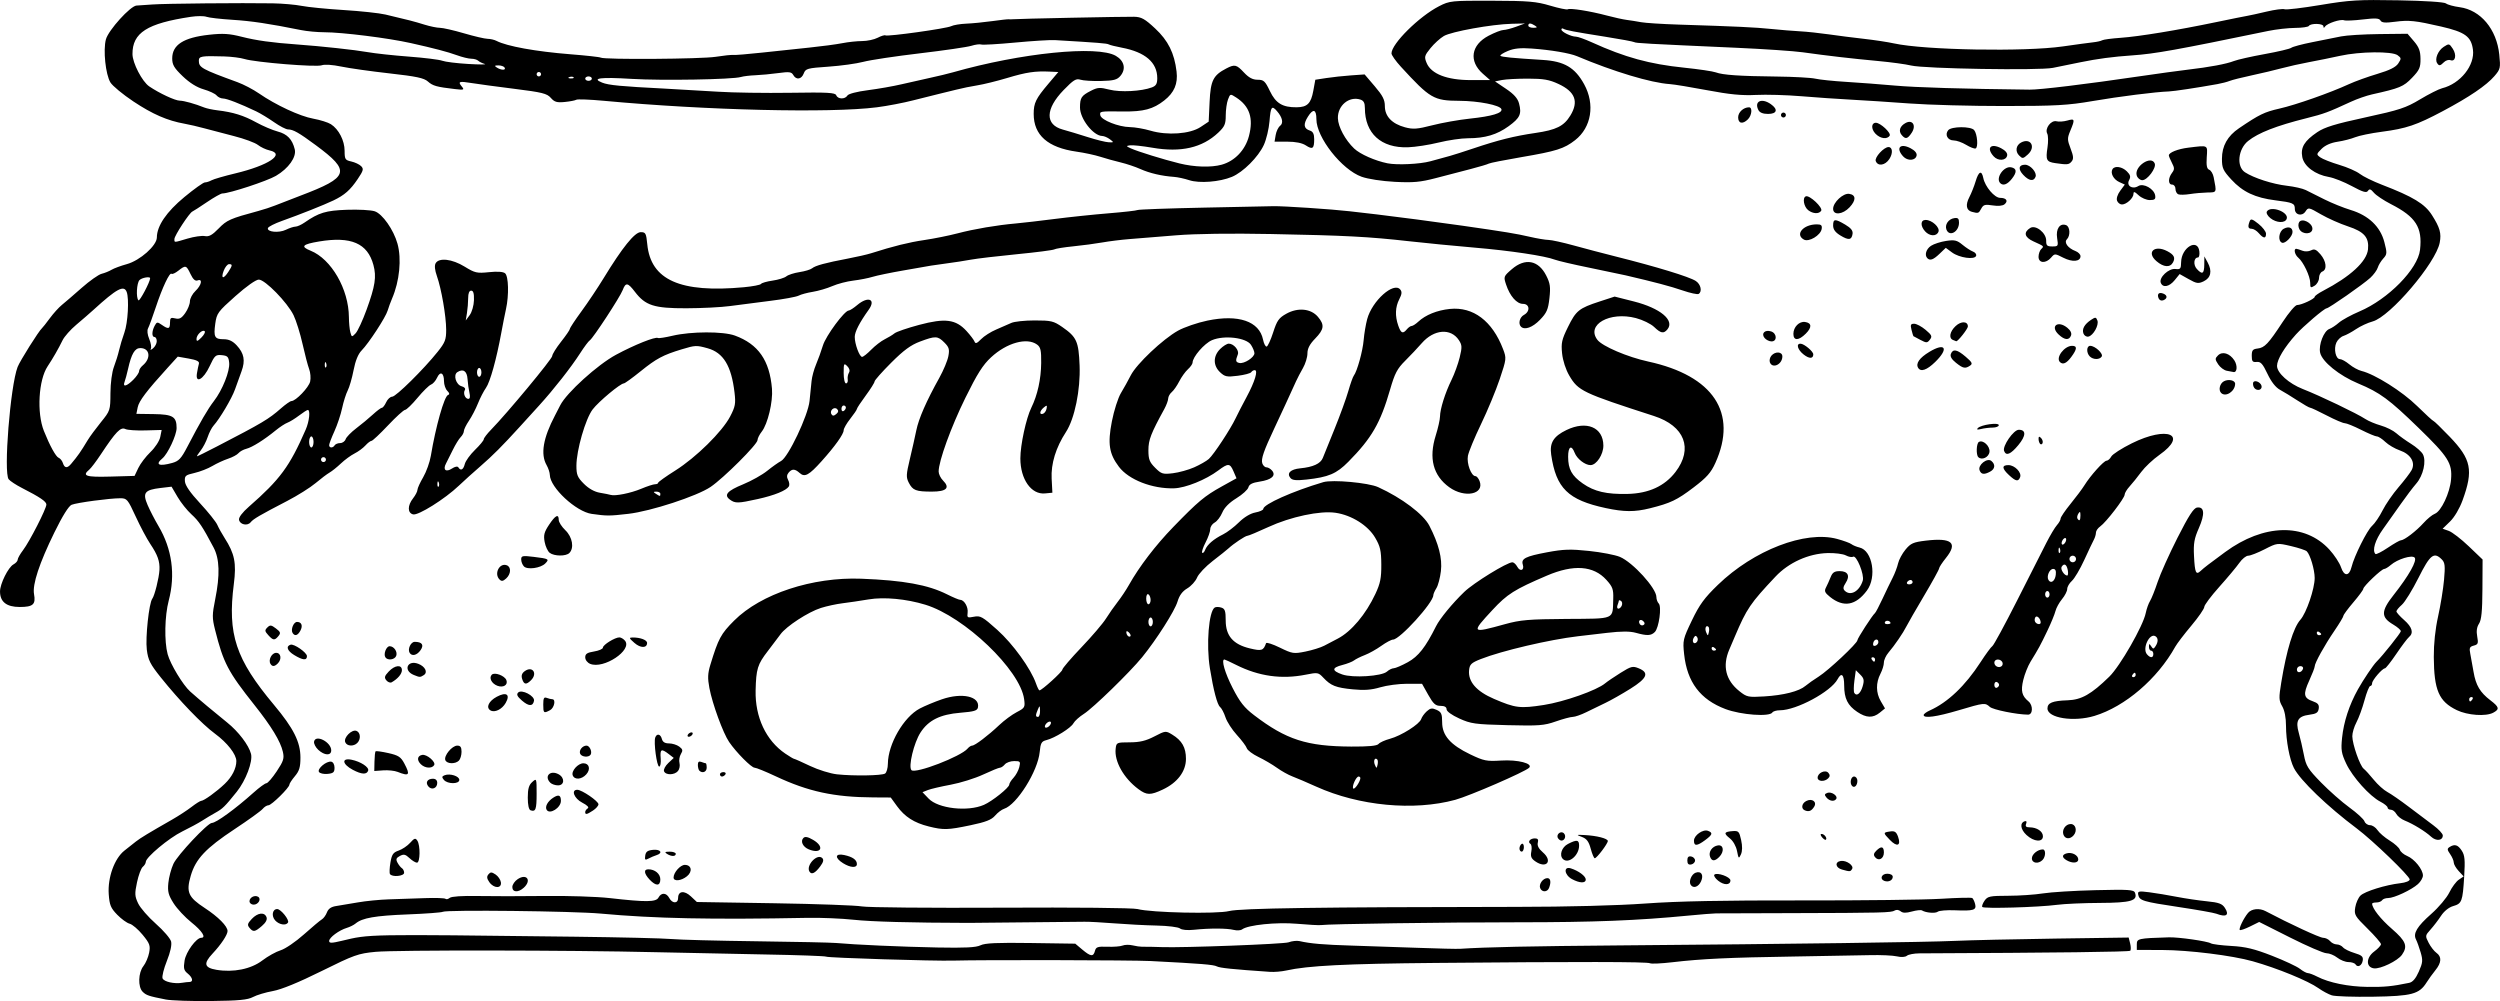 <?xml version="1.0" encoding="UTF-8"?>
<svg width="319.44mm" height="127.91mm" version="1.1" viewBox="0 0 1131.9 453.24" xmlns="http://www.w3.org/2000/svg">
<g transform="translate(76.143 216.23)">
<path d="m-1.143 236.3c-7.656-1.502-8.81-1.89-10.43-3.51-2.188-2.188-1.995-8.617 0.348-11.595 1.055-1.341 2.226-4.082 2.603-6.091 0.605-3.224 0.258-4.175-2.958-8.098-2.004-2.445-4.644-4.697-5.868-5.004-1.224-0.307-3.764-2.147-5.646-4.087-2.923-3.016-3.479-4.365-3.826-9.29-0.529-7.505 2.572-16.133 7.083-19.711 1.756-1.393 4.111-3.256 5.233-4.139 1.996-1.573 5.809-3.881 16.37-9.912 2.889-1.65 6.854-4.237 8.81-5.75 1.956-1.512 3.925-2.75 4.374-2.75 1.206 0 6.936-4.135 10.637-7.675 3.307-3.164 5.27-7.008 5.27-10.321 0-3.05-4.094-8.302-9.666-12.398-5.882-4.324-16.05-14.879-24.507-25.439-4.857-6.065-5.772-7.881-6.365-12.625-0.685-5.482 0.988-21.08 2.472-23.042 1.056-1.398 3.056-9.399 3.248-13 0.212-3.965-0.793-6.819-4.169-11.844-1.536-2.286-4.502-7.869-6.59-12.406-3.584-7.787-3.974-8.25-6.951-8.25-4.821 0-19.709 1.993-22.053 2.952-1.323 0.541-4.168 5.112-7.814 12.55-6.814 13.905-9.999 23.555-9.207 27.891 0.856 4.683-0.425 5.838-6.477 5.838-5.976 0-8.922-2.32-8.922-7.026 0-3.472 3.744-10.997 6.097-12.257 1.046-0.56 1.903-1.522 1.903-2.139 0-0.616 1.098-2.56 2.439-4.319 2.944-3.86 10.563-18.765 10.554-20.647-7e-3 -1.373-2.89-3.324-11.161-7.553-2.567-1.313-5.224-3.057-5.904-3.876-2.399-2.891 0.721-42.204 4.036-50.846 1.036-2.701 9.655-16.418 11.039-17.567 0.331-0.275 1.928-2.3 3.549-4.5 1.621-2.2 4.062-4.9 5.424-6s5.412-4.592 9-7.759 7.648-6.034 9.023-6.369 3.4-1.153 4.5-1.816 4.213-1.815 6.917-2.558c5.973-1.641 13.576-8.395 13.596-12.076 0.028-5.249 4.342-11.581 12.475-18.311 4.394-3.636 8.562-6.61 9.264-6.61 0.701 0 2.057-0.434 3.012-0.964 0.955-0.53 5.786-1.934 10.736-3.119 15.095-3.614 22.847-8.803 15.547-10.406-1.624-0.357-4.004-1.476-5.289-2.486s-6.143-2.808-10.797-3.994c-4.654-1.186-10.711-2.775-13.461-3.532-2.75-0.757-6.8-1.696-9-2.087-7.695-1.367-14.452-4.309-23.089-10.057-4.789-3.187-9.48-7.065-10.425-8.619-2.195-3.609-3.35-14.676-2.037-19.514 1.129-4.159 11.107-15.171 13.865-15.301 0.928-0.044 4.162-0.264 7.186-0.489 5.718-0.426 40.565-0.757 54.5-0.518 4.4 0.075 10.298 0.595 13.108 1.153 2.809 0.559 11.359 1.405 19 1.879 7.641 0.475 16.142 1.391 18.892 2.037 10.077 2.365 13.095 3.147 17.634 4.567 2.549 0.798 5.722 1.45 7.051 1.45s6.219 1.116 10.866 2.479 9.467 2.489 10.712 2.5c1.245 0.011 3.045 0.427 4 0.924 4.732 2.459 17.887 4.84 33.574 6.077 7.061 0.556 13.205 1.238 13.653 1.516 1.565 0.967 45.563 0.653 52.009-0.371 3.575-0.568 7.175-0.945 8-0.838 0.825 0.107 6.675-0.371 13-1.062 6.325-0.692 16-1.719 21.5-2.283s12.172-1.457 14.826-1.983 6.705-0.96 9-0.963c2.296-3e-3 5.458-0.676 7.028-1.495 1.57-0.819 3.149-1.306 3.51-1.083 1.018 0.629 27.648-3.091 29.76-4.157 1.032-0.521 4.127-1.04 6.877-1.152s8.041-0.631 11.758-1.153c3.717-0.522 7.092-0.896 7.5-0.832 0.408 0.064 1.128 0.063 1.599-2e-3 1.547-0.214 51.051-1.235 55.101-1.136 3.325 0.081 4.85 0.929 9.547 5.307 5.899 5.499 8.694 11.122 9.693 19.502 0.659 5.527-1.048 9.534-5.575 13.085-5.033 3.948-9.338 5.102-18.621 4.993-10.638-0.125-10.696-0.116-10.323 1.753 0.426 2.138 8.261 5.251 13.392 5.322 2.238 0.031 6.416 0.753 9.285 1.605 7.623 2.264 17.938 1.524 22.687-1.628l3.697-2.453 0.415-8.956c0.448-9.662 1.631-12.028 7.548-15.107 3.826-1.991 4.62-1.809 8.036 1.845 2.169 2.32 3.93 3.25 6.151 3.25 2.759 0 3.391 0.582 5.565 5.122 2.659 5.553 5.714 7.405 12.119 7.346 4.807-0.045 6.484-1.708 7.533-7.468l0.91-5 4.993-0.769c2.746-0.423 7.768-0.965 11.161-1.204l6.168-0.435 4.582 5.363c3.619 4.236 4.582 6.127 4.582 8.999 0 4.607 3.212 7.986 9.097 9.571 3.678 0.991 5.531 0.855 12.365-0.901 4.421-1.137 12.088-2.496 17.038-3.021 10.022-1.063 14.861-2.521 14.268-4.298-0.598-1.794-10.325-3.715-19.051-3.763-11.599-0.063-13.211-1.004-26.468-15.44-2.337-2.545-4.25-5.261-4.25-6.034 0-4.336 12.518-16.741 21.56-21.367 4.786-2.448 5.534-2.525 23.968-2.473 16.48 0.047 19.998 0.343 26.268 2.211 3.982 1.186 7.595 1.937 8.029 1.669 1.038-0.642 10.149 0.812 17.675 2.82 3.3 0.881 7.35 1.771 9 1.979s4.575 0.674 6.5 1.036c1.925 0.362 9.575 0.851 17 1.087 26.44 0.839 34.597 1.225 42 1.984 4.125 0.423 9.975 0.9 13 1.06s8.875 0.779 13 1.376 11.325 1.515 16 2.04c4.675 0.525 10.75 1.451 13.5 2.057 13.858 3.053 59.179 3.861 76.5 1.364 5.775-0.833 11.928-1.668 13.673-1.856s3.603-0.607 4.128-0.932c0.525-0.324 4.272-0.823 8.326-1.108 8.352-0.587 25.668-3.434 43.372-7.13 6.6-1.378 12.9-2.647 14-2.822s5.025-1.038 8.722-1.919 7.362-1.357 8.145-1.057c0.782 0.3 8.107-0.574 16.278-1.942 13.226-2.215 17.087-2.447 35.195-2.115 12.127 0.222 20.849 0.796 21.601 1.42 0.694 0.576 3.466 1.339 6.16 1.697 9.513 1.262 16.791 9.959 17.971 21.475 0.621 6.064 0.502 6.592-2.207 9.738-3.651 4.24-11.34 9.456-23.364 15.849-11.912 6.333-16.509 7.889-27.627 9.348-4.88 0.64-10.318 1.759-12.085 2.487-1.766 0.727-5.338 1.641-7.937 2.031-3.021 0.453-5.624 1.607-7.217 3.2-2.417 2.417-2.435 2.533-0.588 3.883 1.047 0.765 4.893 2.282 8.548 3.371 3.655 1.088 7.845 2.923 9.312 4.077 1.467 1.154 5.988 3.377 10.046 4.939 14.122 5.438 19.388 8.636 22.633 13.743 3.617 5.693 4.327 8.209 3.52 12.469-1.742 9.2-22.472 33.553-30.371 35.68-2.178 0.587-5.551 2.146-7.495 3.465-1.944 1.319-4.508 2.707-5.698 3.085-1.19 0.378-2.644 1.74-3.23 3.026-1.302 2.857-0.293 7.487 1.63 7.487 0.772 0 2.676 1.057 4.231 2.348 1.555 1.291 4.029 2.641 5.499 3 6.103 1.488 18.488 9.289 25.171 15.853 3.807 3.74 7.152 6.8 7.432 6.8s3.597 3.218 7.37 7.151c9.781 10.197 10.775 15.136 5.794 28.796-1.36 3.729-3.672 7.64-5.658 9.568l-3.358 3.262 2.789 0.989c1.534 0.544 5.604 3.682 9.046 6.973l6.257 5.983-0.071 13.389c-0.053 10.017-0.442 13.962-1.547 15.665-1 1.541-1.262 3.418-0.813 5.811 0.579 3.088 0.383 3.608-1.552 4.114-1.879 0.491-2.121 1.052-1.59 3.688 0.344 1.71 1.015 5.417 1.49 8.237 1.016 6.029 2.948 9.278 7.644 12.861 3.998 3.049 4.215 4.018 1.254 5.603-3.323 1.778-11.61 1.193-16.479-1.164-8.129-3.935-10.321-8.993-10.424-24.054-0.041-5.961 0.668-12.65 1.946-18.374 1.106-4.95 2.316-12.401 2.69-16.558 0.572-6.367 0.413-7.825-1.012-9.25-3.561-3.561-5.27-2.212-10.562 8.334-2.767 5.514-6.146 10.995-7.509 12.18-1.363 1.185-2.478 2.537-2.478 3.005s1.575 2.233 3.5 3.923c3.656 3.21 4.41 5.865 2.189 7.709-0.721 0.598-3.305 4.028-5.742 7.622-2.437 3.594-4.754 6.535-5.149 6.535-1.174 0-5.798 5.375-5.798 6.74 0 0.693-0.383 1.26-0.852 1.26-0.468 0-1.636 2.9-2.596 6.443-0.959 3.544-2.601 8.042-3.648 9.996-1.047 1.954-1.89 4.792-1.872 6.307 0.043 3.665 3.448 13.385 5.15 14.704 0.745 0.577 2.807 2.837 4.582 5.022 1.775 2.185 4.528 4.66 6.118 5.5 1.59 0.84 5.979 3.874 9.754 6.743 3.775 2.869 8.776 6.634 11.114 8.367 2.337 1.733 4.25 3.788 4.25 4.566 0 2.398-2.977 2.72-5.301 0.574-2.624-2.424-8.131-5.795-11.97-7.326-1.524-0.608-3.228-1.958-3.785-3.001s-1.673-1.895-2.479-1.895c-0.806 0-1.465-0.438-1.465-0.974s-1.462-1.726-3.25-2.645c-4.84-2.488-12.623-11.158-15.483-17.246-2.181-4.644-2.433-6.21-1.877-11.642 0.748-7.297 3.243-14.931 7.189-21.992 2.443-4.372 6.919-11.021 8.415-12.5 2.832-2.8 11.006-13.066 11.006-13.822 0-0.539-1.56-1.901-3.468-3.026-5.615-3.313-5.572-6.052 0.21-13.38 6.942-8.797 10.78-15.648 9.491-16.938-1.279-1.279-7.786 0.752-10.798 3.372-1.135 0.987-2.485 1.8-3 1.806-1.193 0.014-9.435 7.86-9.435 8.983 0 0.464-2.025 3.216-4.5 6.115-2.475 2.9-4.5 5.641-4.5 6.093s-1.822 3.49-4.049 6.752c-4.522 6.625-8.951 14.622-8.951 16.163 0 0.556-1.115 3.448-2.477 6.426-2.844 6.218-2.551 7.903 1.63 9.361 2.319 0.808 2.92 1.556 2.67 3.32-0.258 1.816-1.111 2.378-4.221 2.777-5.191 0.666-6.385 2.705-4.808 8.207 0.677 2.361 1.715 6.836 2.308 9.945 0.957 5.021 1.822 6.417 7.75 12.5 3.67 3.766 9.464 8.873 12.876 11.348s6.474 5.287 6.805 6.25 1.461 1.75 2.511 1.75c1.05 0 2.576 1.012 3.391 2.25 0.815 1.238 3.304 3.371 5.532 4.742 2.228 1.371 4.287 3.235 4.575 4.143 0.288 0.908 1.795 2.177 3.349 2.821 3.273 1.356 7.109 6.12 7.109 8.83 0 1.026-1.012 2.777-2.25 3.889-2.937 2.642-10.804 6.325-13.507 6.325-1.169 0-2.403 0.45-2.743 1s-1.492 1-2.559 1c-1.068 0-1.941 0.247-1.941 0.55 0 2.098 3.813 6.957 8.954 11.41 6.377 5.525 7.276 7.839 4.555 11.724-1.935 2.762-9.797 6.555-12.727 6.14-3.67-0.521-3.571-4.864 0.173-7.632 1.675-1.238 3.045-2.727 3.045-3.307 0-0.581-2.751-3.765-6.114-7.075-5.724-5.636-6.077-6.248-5.532-9.604 0.32-1.972 1.384-4.367 2.364-5.322 1.969-1.919 11.425-4.858 18.032-5.604 2.432-0.275 4.25-1.005 4.25-1.708 0-1.535-16.78-17.697-23.953-23.071-13.316-9.975-25.628-21.816-28.464-27.375-1.979-3.879-3.583-12.424-3.583-19.093 0-3.712-0.629-6.966-1.712-8.852-1.538-2.68-1.581-3.779-0.428-10.831 2.398-14.664 5.494-24.813 8.648-28.349 2.724-3.053 6.497-14.091 6.476-18.944-0.016-3.749-2.013-10.484-3.571-12.042-0.507-0.507-3.73-1.577-7.161-2.378-6.213-1.449-6.263-1.443-11.929 1.454-3.129 1.6-6.477 2.91-7.439 2.91s-2.77 1.462-4.017 3.25-5.328 6.667-9.068 10.842c-3.74 4.176-6.8 8.269-6.8 9.096 0 0.827-2.639 4.646-5.864 8.487-3.225 3.841-6.488 8.111-7.25 9.488-8.056 14.555-22.77 27.166-36.59 31.359-9.419 2.858-21.296 0.981-21.296-3.365 0-2.546 2.264-3.463 9.123-3.696 6.275-0.213 10.703-2.722 18.877-10.697 4.885-4.766 15.308-22.952 16.487-28.764 0.39-1.925 1.271-4.4 1.957-5.5s2.23-4.967 3.432-8.594 5.244-12.627 8.983-20c5.104-10.065 7.319-13.483 8.884-13.714 3.333-0.493 3.623 2.924 0.792 9.326-2.092 4.731-2.473 6.929-2.186 12.62 0.386 7.655 0.872 8.738 3.023 6.731 1.604-1.496 3.582-3.019 11.081-8.527 17.443-12.814 36.01-13.265 47.165-1.147 2.265 2.46 4.654 6.099 5.31 8.085 1.374 4.163 3.699 4.094 4.737-0.14 1.219-4.97 7.038-16.638 9.296-18.64 1.241-1.1 3.382-4.25 4.759-7 1.377-2.75 4.631-7.475 7.231-10.5 2.6-3.025 5.27-6.521 5.934-7.769 1.828-3.441-0.45-7.234-5.355-8.917-2.184-0.749-5.133-2.476-6.555-3.838-1.421-1.362-3.135-2.476-3.808-2.476-0.673 0-3.898-1.35-7.167-3s-6.598-3-7.399-3-4.478-1.575-8.171-3.5c-3.693-1.925-7.056-3.5-7.472-3.5-0.416 0-2.991-1.462-5.721-3.25s-6.317-3.983-7.971-4.879c-1.948-1.055-3.941-3.604-5.659-7.234-2.154-4.552-3.071-5.561-4.88-5.371-1.861 0.196-2.228-0.26-2.228-2.766 0-2.5 0.441-3.051 2.646-3.306 3.2-0.371 4.864-2.133 11.371-12.046 2.759-4.204 5.684-7.644 6.5-7.645 1.988-3e-3 7.983-2.801 7.983-3.726 0-0.405 1.688-1.615 3.75-2.689 12.392-6.455 19.805-13.283 20.381-18.771 0.565-5.384-1.719-8.019-9.033-10.42-3.629-1.191-9.152-3.647-12.275-5.457-5.563-3.225-5.704-3.251-7-1.3-1.585 2.385-4.823 1.588-4.823-1.187 0-2.499-0.818-2.858-8.788-3.859-9.19-1.154-14.818-3.808-19.962-9.416-3.761-4.1-4.25-5.181-4.246-9.405 0-5.799 2.514-10.286 7.731-13.821 9.207-6.239 11.46-7.335 18.258-8.882 7.527-1.712 22.924-7.124 31.508-11.074 2.75-1.266 8.547-3.357 12.882-4.649 5.556-1.655 8.343-3.047 9.444-4.719 1.441-2.187 1.417-2.477-0.297-3.731-2.54-1.857-17.085-1.706-26.03 0.271-3.85 0.851-10.15 2.131-14 2.845-3.85 0.714-9.475 1.971-12.5 2.793s-9.1 2.264-13.5 3.204-8.9 2.073-10 2.518c-1.1 0.445-3.575 1.091-5.5 1.436-9.47 1.696-19.759 3.252-22 3.327-5.944 0.199-22.481 2.285-34.5 4.351-11.232 1.931-16.672 2.237-40 2.258-14.85 0.013-34.2-0.509-43-1.16s-20.725-1.429-26.5-1.729-15.9-0.999-22.5-1.553c-6.6-0.554-15.825-0.814-20.5-0.578-6.368 0.322-11.887-0.211-22-2.125-7.425-1.405-15.075-2.658-17-2.784-8.526-0.558-25.399-5.633-42-12.633-3.304-1.393-11.843-2.836-20.5-3.464-5.143-0.373-8.023-0.077-10.858 1.117-2.122 0.894-3.615 1.868-3.318 2.166 0.554 0.554 5.149 1.003 19.176 1.873 9.747 0.604 14.568 3.438 18.727 11.007 4.998 9.096 3.309 19.538-4.095 25.317-4.969 3.878-8.448 4.976-24.398 7.698-7.572 1.292-14.176 2.603-14.676 2.912s-4.205 1.417-8.233 2.463c-4.028 1.046-11.128 2.895-15.776 4.109-6.987 1.825-10.193 2.118-18.5 1.69-5.801-0.299-12.162-1.271-15.049-2.298-9.009-3.207-20.5-17.818-20.5-26.065 0-4.491-1.436-4.943-3.808-1.197-2.23 3.521-1.956 5.457 0.9 6.364 1.364 0.433 1.908 1.536 1.908 3.871 0 4.306-0.712 4.834-3.795 2.814-1.658-1.086-4.616-1.681-8.358-1.681h-5.793l0.511-3.017c0.281-1.659 1.177-3.522 1.99-4.14 1.62-1.23 1.1-3.76-1.362-6.627-2.395-2.789-2.888-2.139-3.422 4.51-0.276 3.443-1.431 8.28-2.565 10.75-2.517 5.478-9.386 12.346-14.462 14.459-5.537 2.304-14.733 3.02-19.328 1.504-2.135-0.705-5.24-1.377-6.899-1.494-5.556-0.391-10.982-1.656-15.178-3.538-2.288-1.027-6.338-2.385-9-3.019-2.662-0.634-6.788-1.782-9.17-2.552s-7.237-1.812-10.79-2.315c-12.989-1.839-19.379-7.472-19.379-17.08 0-4.964 0.956-6.918 6.713-13.724l4.441-5.25-3.827-0.18c-6.709-0.315-10.592 0.263-19.313 2.876-4.683 1.403-10.764 2.904-13.514 3.336s-7.025 1.306-9.5 1.943-6.075 1.517-8 1.958-7.1 1.735-11.5 2.877c-4.4 1.142-11.825 2.565-16.5 3.162-21.249 2.713-77.181 1.381-123.68-2.947-6.294-0.586-11.874-0.799-12.4-0.473-0.526 0.325-2.894 0.781-5.262 1.013-3.545 0.347-4.655 0.019-6.287-1.858-1.719-1.977-3.898-2.519-16.424-4.087-7.943-0.994-16.692-2.175-19.442-2.625-5.698-0.932-6.332-0.703-4.422 1.599 1.238 1.492 0.953 1.595-3.107 1.126-8.305-0.96-10.053-1.449-12.265-3.431-1.762-1.579-5.265-2.318-17.412-3.676-8.364-0.935-18.199-2.326-21.857-3.091-3.949-0.826-7.526-1.058-8.807-0.571-2.438 0.927-30.123-1.328-34.98-2.848-1.732-0.542-5.849-1.066-9.149-1.164-10.377-0.307-11.5-0.118-11.5 1.939 0 3.093 1.292 3.81 17.5 9.724 2.75 1.003 7.115 3.286 9.699 5.073 7.635 5.279 18.527 10.344 24.618 11.448 3.126 0.567 6.717 1.695 7.981 2.508 3.557 2.288 6.194 7.41 6.199 12.04 3e-3 3.823 0.255 4.226 3.014 4.832 1.656 0.364 3.659 1.31 4.451 2.102 1.254 1.254 1.053 2.015-1.557 5.882-3.351 4.966-5.933 7.239-10.976 9.661-4.133 1.985-15.234 6.399-23.351 9.284-3.257 1.158-6.089 2.603-6.292 3.212-0.598 1.795 4.968 2.332 8.118 0.784 1.597-0.785 3.553-1.427 4.346-1.427 0.793 0 2.636-0.829 4.096-1.842 6.469-4.489 9.621-5.442 19.154-5.789 5.225-0.19 10.905 0.115 12.623 0.678 3.49 1.145 8.565 8.367 10.32 14.687 1.915 6.895 0.928 16.951-2.431 24.766-0.709 1.65-1.619 4.125-2.022 5.5-0.896 3.056-8.521 14.743-11.791 18.072-1.573 1.602-2.811 4.635-3.638 8.915-0.69 3.568-1.885 7.708-2.657 9.2-0.772 1.492-1.913 5.098-2.535 8.013-0.623 2.915-2.198 7.634-3.5 10.486-1.302 2.852-2.368 5.665-2.368 6.25 0 1.345 1.681 1.388 2.5 0.064 0.34-0.55 1.461-1 2.492-1s2.14-0.787 2.466-1.75c0.326-0.963 2.493-3.189 4.817-4.948 2.324-1.759 5.716-4.572 7.537-6.25 1.821-1.679 3.662-3.052 4.09-3.052s1.29-1.125 1.917-2.5c0.626-1.375 1.851-2.5 2.721-2.5 1.698 0 14.256-12.401 20.596-20.34 3.373-4.224 3.863-5.496 3.846-10-0.024-6.167-2.165-18.542-4.207-24.307-0.939-2.652-1.145-4.725-0.571-5.75 1.493-2.668 7.467-1.978 13.148 1.517 4.654 2.864 5.559 3.069 11.008 2.5 3.806-0.398 6.422-0.218 7.289 0.502 1.586 1.316 1.81 9.935 0.421 16.185-0.513 2.306-1.465 7.118-2.117 10.693-2.178 11.945-5.075 22.366-6.954 25.003-1.023 1.437-2.658 4.611-3.633 7.054-0.975 2.443-2.806 5.968-4.069 7.832-1.262 1.864-2.295 3.97-2.295 4.679 0 0.709-0.655 1.944-1.456 2.745-0.801 0.801-2.412 3.42-3.58 5.821-1.169 2.401-2.554 5.171-3.078 6.156-1.493 2.804-0.046 4.044 2.655 2.275 1.451-0.951 2.59-1.163 2.966-0.554 1.058 1.712 2.253 1.081 2.91-1.537 0.349-1.389 2.422-4.262 4.608-6.383 2.186-2.121 3.974-4.285 3.974-4.807 0-0.523 1.501-2.488 3.335-4.367 7.267-7.446 27.665-32.03 27.665-33.342 0-0.767 1.8-3.672 4-6.455 2.2-2.783 4-5.413 4-5.845 0-0.431 2.362-4.008 5.25-7.949 2.888-3.94 7.4-10.688 10.028-14.995 8.461-13.866 14.075-20.831 16.79-20.831 2.216 0 2.479 0.489 2.969 5.5 1.581 16.179 14.933 22.114 43.727 19.438 3.995-0.371 7.493-1.046 7.773-1.499s2.636-1.129 5.236-1.504 5.402-1.24 6.227-1.925 3.503-1.549 5.95-1.921c2.448-0.372 5.022-1.152 5.722-1.732 1.488-1.235 6.005-2.462 16.148-4.388 4.026-0.765 8.751-1.845 10.5-2.401 10.231-3.253 17.079-4.953 24.18-6.003 4.4-0.65 11.15-2.01 15-3.021 7.59-1.993 17.798-3.724 26.5-4.492 3.025-0.267 10.9-1.181 17.5-2.03s17.571-1.999 24.38-2.554c6.809-0.556 12.728-1.226 13.154-1.489 0.426-0.263 13.98-0.752 30.12-1.087 16.14-0.335 30.246-0.628 31.346-0.653 4.47-0.098 26.551 1.372 34.5 2.297 4.675 0.544 10.3 1.195 12.5 1.446 7.082 0.808 27.698 3.528 38.5 5.08 19.569 2.812 24.488 3.621 30.564 5.03 3.335 0.773 7.16 1.414 8.5 1.423 1.34 9e-3 6.486 1.137 11.436 2.506 4.95 1.369 13.5 3.619 19 5 18.523 4.652 33.275 9.158 36.25 11.074 2.288 1.473 3.026 4.805 1.301 5.871-0.522 0.323-3.785-0.384-7.25-1.571-5.491-1.881-12.46-3.729-25.801-6.843-1.925-0.449-9.35-2.01-16.5-3.467-7.15-1.458-14.125-3.085-15.5-3.616-4.482-1.731-20.168-4.084-36.5-5.475-8.8-0.749-22.075-2.044-29.5-2.878-18.448-2.07-28.752-2.609-62.5-3.269-18.177-0.355-34.225-0.14-43 0.578-7.7 0.629-17.122 1.39-20.937 1.691-3.815 0.301-9.44 0.996-12.5 1.544-3.06 0.548-8.975 1.338-13.145 1.754s-8.042 1.041-8.604 1.389c-0.563 0.348-8.176 1.33-16.918 2.183-8.743 0.853-18.146 1.967-20.896 2.475-2.75 0.509-7.475 1.241-10.5 1.627s-6.4 0.866-7.5 1.067c-1.1 0.201-6.725 1.184-12.5 2.185s-12.075 2.307-14 2.902c-1.925 0.595-5.831 1.357-8.68 1.693-2.849 0.337-7.124 1.456-9.5 2.487-2.376 1.032-6.345 2.197-8.82 2.591-2.475 0.394-5.37 1.173-6.434 1.733s-6.914 1.629-13 2.377-14.216 1.798-18.066 2.334-12.755 0.989-19.79 1.007c-14.578 0.037-18.517-1.225-23.271-7.458-3.217-4.218-4.167-4.357-5.516-0.806-1.217 3.201-13.449 21.886-14.924 22.798-0.562 0.347-2.519 2.964-4.349 5.815-4.082 6.359-11.921 16.345-18.592 23.684-2.75 3.025-6.7 7.369-8.778 9.653-7.9 8.683-12.211 13.006-17.799 17.847-3.175 2.75-7.569 6.713-9.765 8.806-6.307 6.011-18.396 13.59-20.711 12.985-2.571-0.672-2.572-4.006-2e-3 -7.29 1.075-1.375 1.966-3.095 1.978-3.822 0.012-0.727 1.185-3.306 2.606-5.731 1.421-2.425 2.978-6.78 3.459-9.678 2.204-13.265 6.08-26.977 7.785-27.546 0.796-0.265 0.692-0.847-0.337-1.876-0.821-0.82-1.492-2.782-1.492-4.361 0-3.848-1.718-4.701-3.147-1.563-0.636 1.395-1.875 2.796-2.754 3.112-0.879 0.316-3.623 3.013-6.098 5.992s-5.008 5.429-5.629 5.444c-0.621 0.015-4.1 3.178-7.732 7.027-3.632 3.85-6.992 7-7.466 7s-1.719 0.946-2.765 2.102c-1.046 1.156-3.254 2.782-4.905 3.612-1.651 0.83-4.428 2.862-6.171 4.515s-4.066 3.515-5.164 4.138c-1.097 0.623-3.947 2.774-6.332 4.78s-8.161 5.633-12.836 8.06c-12.476 6.477-15.328 8.141-16.541 9.652-1.442 1.795-4.848 1.076-5.269-1.113-0.207-1.074 1.498-3.333 4.489-5.948 14.104-12.334 18.438-18.22 25.73-34.948 1.604-3.679 2.151-8.849 0.936-8.849-0.361 0-2.139 1.132-3.953 2.515-1.813 1.383-4.18 2.846-5.26 3.25-1.08 0.404-3.464 1.962-5.298 3.462-5.248 4.292-10.67 7.694-13.319 8.359-1.338 0.336-2.938 1.218-3.554 1.961-0.617 0.743-2.736 1.884-4.71 2.535-1.974 0.651-5.187 2.137-7.14 3.301-1.953 1.164-5.59 2.582-8.081 3.15-4.106 0.936-4.512 1.291-4.336 3.79 0.131 1.859 2.372 5.107 6.879 9.967 3.677 3.965 7.175 8.335 7.774 9.71 0.599 1.375 2.099 4.075 3.332 6 4.544 7.091 5.386 11.298 4.165 20.817-2.916 22.745 0.82 33.993 18.181 54.734 8.869 10.596 11.975 16.778 11.975 23.84 0 4.361-0.502 6.053-2.5 8.428-1.375 1.634-2.5 3.361-2.5 3.837 0 1.375-8.096 9.345-9.493 9.345-0.694 0-1.88 0.749-2.635 1.665-0.755 0.916-6.443 5.016-12.641 9.112-13.102 8.66-17.683 13.526-19.895 21.136-2.159 7.425-1.176 9.68 6.372 14.62 6.102 3.994 10.291 8.231 10.291 10.409 0 1.696-2.938 6.111-6.812 10.237-4.196 4.468-3.73 6.384 1.779 7.315 7.661 1.294 15.662-0.328 20.743-4.206 2.523-1.926 6.279-4.016 8.347-4.645 2.068-0.629 6.787-3.844 10.485-7.144 3.699-3.3 7.365-6.374 8.147-6.831 0.782-0.457 1.827-1.895 2.321-3.196 0.623-1.64 1.911-2.518 4.195-2.862 1.812-0.273 6.22-1.01 9.795-1.639 3.575-0.628 9.875-1.25 14-1.381 4.125-0.131 11.451-0.38 16.28-0.552 4.829-0.172 9.063-0.031 9.408 0.315 0.345 0.345 1.206 0.148 1.913-0.438 0.782-0.649 5.708-0.976 12.592-0.835 6.219 0.127 19.857 0.122 30.307-0.012 10.45-0.134 23.725 0.293 29.5 0.949 16.625 1.889 21.004 1.842 22.119-0.24 1.263-2.36 3.555-2.256 4.881 0.222 1.391 2.6 4 2.579 4-0.031 0-3.188 2.803-3.526 5.81-0.701l2.69 2.528 35 0.56c19.25 0.308 37.121 0.955 39.713 1.438s30.942 0.74 63 0.572c33.49-0.175 59.776 0.087 61.787 0.617 6.299 1.66 35.956 2.307 41.5 0.906 5.05-1.276 41.145-1.801 130-1.888 23.39-0.023 45.882-0.609 58.5-1.524 14.437-1.047 35.289-1.461 70.5-1.398 27.5 0.049 56.006-0.286 63.346-0.745 7.34-0.459 13.68-0.609 14.088-0.334 0.408 0.275 0.993 1.497 1.301 2.715 0.699 2.768-0.64 3.178-9.235 2.829-3.575-0.145-7.017 0.14-7.648 0.634-1.107 0.866-5.407 0.524-7.179-0.571-0.473-0.292-2.536-0.069-4.585 0.497-2.692 0.743-4.109 0.709-5.112-0.124-0.804-0.667-1.932-0.8-2.682-0.316-1.498 0.968-5.422 1.065-47.294 1.175-17.05 0.045-32.125 0.093-33.5 0.108-1.375 0.015-7 0.465-12.5 1-23.072 2.244-43.023 3.03-77 3.032-33.085 2e-3 -85.935 0.752-89.5 1.269-0.825 0.12-5.69-0.148-10.811-0.595-9.251-0.808-22.193 0.52-24.843 2.549-0.635 0.486-2.34 0.586-3.789 0.222-3.076-0.772-10.966-0.796-18.019-0.055-2.963 0.311-5.506 0.071-6.311-0.597-0.741-0.615-5.483-1.206-10.537-1.314-5.054-0.107-13.689-0.555-19.189-0.995s-11.575-0.766-13.5-0.724c-3.624 0.079-48.964 0.527-52.5 0.519-26.041-0.06-43.985-0.55-52-1.418-5.5-0.596-14.95-0.986-21-0.868-43.194 0.845-69.34 0.307-93.5-1.923-12.358-1.141-69.988-1.793-71.578-0.81-0.528 0.326-7.697 0.857-15.932 1.179-14.688 0.574-20.499 1.586-23.49 4.09-0.825 0.69-2.625 1.593-4 2.005-3.512 1.053-8 4.376-8 5.924 0 1.059 1.07 1.044 5.75-0.076 12.75-3.053 10.036-3.005 105.25-1.857 20.625 0.249 40.425 0.725 44 1.058s20.9 0.788 38.5 1.012c17.6 0.224 33.8 0.574 36 0.778 8.352 0.776 29.634 1.723 45.874 2.041 12.567 0.246 17.552-8e-3 19.532-0.995 2.008-1.002 7.58-1.254 22.781-1.031l20.123 0.295 3.172 2.669c3.814 3.209 5.031 3.337 5.746 0.603 0.466-1.782 1.243-2.041 5.656-1.879 2.814 0.103 5.911-0.143 6.883-0.547 0.972-0.404 2.997-0.44 4.5-0.081 1.503 0.359 3.408 0.64 4.233 0.624 1.546-0.03 6.354 0.057 9 0.164 9.18 0.37 55.28-1.371 57.373-2.167 1.521-0.578 3.747-0.828 4.947-0.554 5.002 1.142 10.915 1.65 23.681 2.035 7.425 0.224 20.925 0.68 30 1.015 9.075 0.334 17.625 0.533 19 0.442 11.662-0.774 32.34-1.217 72-1.541 79.233-0.648 138.95-1.453 152-2.049 6.875-0.314 27.407-0.783 45.627-1.041l33.127-0.47 0.672 2.676c0.369 1.472 0.387 2.96 0.038 3.308-0.507 0.506-33.333 0.912-95.402 1.18-2.441 0.011-5.01 0.494-5.709 1.074-0.773 0.641-2.561 0.752-4.562 0.282-1.81-0.425-7.341-0.671-12.291-0.547s-20.475 0.406-34.5 0.625c-29.215 0.457-41.675 1.043-54.732 2.575-5.078 0.596-9.678 0.807-10.223 0.47-1.122-0.693-32.041-0.74-97.045-0.147-40.931 0.374-57.821 1.232-67.73 3.441-2.074 0.462-5.345 0.733-7.27 0.601-16.978-1.163-22.725-1.754-24.089-2.477-1.495-0.793-7.074-1.244-29.971-2.423-8.397-0.432-76.028-0.577-89.44-0.191-8.596 0.247-56.558-1.249-57.437-1.792-0.459-0.284-12.924-0.73-27.699-0.991-14.775-0.261-37.214-0.727-49.864-1.035-37.992-0.925-117.4-1.022-126.5-0.155-7.873 0.751-9.679 1.395-24.5 8.742-10.383 5.147-18.099 8.309-21.98 9.009-3.289 0.593-7.339 1.81-9 2.705-2.379 1.282-6.417 1.667-19.02 1.817-8.8 0.104-18.025-0.207-20.5-0.693zm10.75-7.924c1.904-0.021 1.493-1.996-0.802-3.854-1.715-1.389-1.942-2.347-1.383-5.84 0.628-3.929 5.306-10.32 7.554-10.32 2.345 0 0.358-3.118-4.409-6.923-2.91-2.322-6.565-6.236-8.123-8.698-2.354-3.721-2.755-5.269-2.378-9.178 0.25-2.586 1.291-6.501 2.314-8.701 1.847-3.974 15.511-18.5 17.401-18.5 1.909 0 10.656-6.362 18.867-13.722 2.59-2.322 5.208-4.234 5.818-4.25 0.61-0.016 2.713-2.445 4.674-5.398 3.082-4.641 3.46-5.839 2.786-8.825-1.067-4.729-5.177-11.499-12.839-21.145-12.019-15.131-14.109-19.122-17.874-34.132-1.341-5.347-1.334-6.789 0.073-13.77 2.213-10.983 1.988-18.314-0.72-23.434-5.05-9.548-6.673-11.98-10.045-15.043-1.949-1.771-4.77-5.312-6.269-7.87l-2.725-4.65-5.024 0.595c-7.184 0.851-8.198 2.196-5.817 7.72 1.049 2.434 3.265 6.72 4.925 9.524 6.142 10.378 7.733 21.981 4.627 33.756-1.824 6.918-2.052 18.441-0.478 24.266 1.212 4.489 6.936 13.965 10.194 16.878 3.718 3.324 11.396 9.761 16.698 14 5.155 4.122 9.851 10.29 10.857 14.262 0.873 3.45-2.378 12.061-6.478 17.155-5.402 6.712-6.371 7.663-9.672 9.486-1.65 0.912-4.35 2.53-6 3.596s-5.703 3.26-9.007 4.876c-6.002 2.934-16.493 11.699-16.493 13.779 0 0.605-0.615 1.611-1.366 2.234-0.751 0.623-1.925 3.77-2.609 6.992-1.096 5.167-1.036 6.295 0.509 9.551 0.964 2.031 4.576 6.187 8.027 9.236 3.451 3.049 6.554 6.655 6.895 8.014 0.392 1.562-0.313 4.804-1.917 8.814-1.396 3.489-2.275 7.029-1.953 7.867 0.599 1.56 5.338 2.629 8.914 2.011 1.1-0.19 2.562-0.352 3.25-0.36zm1033.7-128.01c0.34-0.55 0.141-1-0.441-1-0.582 0-1.059 0.45-1.059 1s0.198 1 0.441 1c0.242 0 0.719-0.45 1.059-1zm-152.5-11c0-0.55-0.198-1-0.441-1s-0.719 0.45-1.059 1-0.141 1 0.441 1 1.059-0.45 1.059-1zm75.771-2.812c0.218-0.653-0.317-1.188-1.188-1.188-0.871 0-1.583 0.713-1.583 1.583 0 1.766 2.153 1.458 2.771-0.396zm-67.771-6.688c0-0.825-0.45-1.5-1-1.5s-0.993-0.787-0.985-1.75c0.013-1.498 0.157-1.534 1-0.25 0.875 1.333 1.094 1.333 1.969 0 1.285-1.957 1.274-3.722-0.029-4.527-2.653-1.64-6.058 5.495-3.877 8.123 1.524 1.836 2.921 1.79 2.921-0.096zm76-8.941c0-0.243-0.45-0.719-1-1.059s-1-0.141-1 0.441 0.45 1.059 1 1.059 1-0.198 1-0.441zm36.141-42.559c1.488 0 6.953-4.19 10.233-7.846 1.651-1.841 3.937-3.702 5.08-4.136 2.889-1.099 6.837-9.477 7.343-15.588 0.605-7.289-1.236-10.207-14.654-23.233-13.462-13.068-17.48-16.026-27.412-20.176-8.584-3.587-16.314-9.843-17.211-13.929-0.778-3.541 1.686-9.872 4.185-10.752 0.987-0.348 2.92-1.622 4.295-2.831 1.375-1.209 5.573-3.506 9.328-5.103 13.024-5.54 26.443-19.194 27.425-27.903 1.145-10.155-1.888-14.914-13.174-20.679-3.257-1.663-6.735-3.992-7.73-5.173-1.413-1.68-1.998-1.862-2.677-0.835-0.681 1.03-2.254 0.567-7.27-2.142-3.521-1.901-8.201-3.76-10.401-4.131-6.21-1.049-11.278-4.841-12.063-9.027-0.823-4.387 0.947-7.325 6.798-11.28 3.326-2.249 8.117-3.719 21.765-6.679 15.463-3.354 18.345-4.304 24.757-8.158 3.991-2.399 8.491-4.668 10-5.042 8.26-2.048 14.905-10.384 13.95-17.5-0.795-5.928-3.559-7.93-14.396-10.432-11.609-2.68-14.615-2.996-20.763-2.183-4.574 0.605-6.126 0.478-6.702-0.551-0.59-1.054-2.285-1.155-7.977-0.476-3.975 0.475-7.809 0.64-8.52 0.367-1.602-0.615-7.588 1.361-8.584 2.833-0.511 0.756-0.739 0.726-0.75-0.097-0.017-1.338-5.796-1.481-6.61-0.164-0.288 0.466-3.084 0.863-6.214 0.884-3.13 0.02-8.616 0.642-12.191 1.381-41.676 8.622-51.256 10.343-61.5 11.053-8.856 0.613-15.827 1.537-23.5 3.114-4.125 0.848-9.75 1.993-12.5 2.545-6.247 1.254-58.33 0.386-64.181-1.069-2.3-0.572-9.05-1.49-15-2.041-11.802-1.092-22.791-2.365-34.096-3.951-4.003-0.561-17.502-1.478-30-2.037-41.466-1.855-45.49-2.078-46.278-2.566-0.43-0.266-6.331-1.362-13.114-2.436-14.39-2.278-17.89-2.949-19.011-3.641-0.451-0.279-0.82-0.103-0.82 0.392 0 1.06 4.434 3.22 6.609 3.22 0.833 0 4.074 1.161 7.203 2.581 14.983 6.798 26.05 9.838 41.688 11.451 6.6 0.681 13.072 1.639 14.382 2.129 3.186 1.192 10.711 1.709 27.585 1.895 7.718 0.085 15.608 0.521 17.533 0.968s8.225 1.099 14 1.449c5.775 0.35 15.675 1.103 22 1.673 9.45 0.852 30.601 1.491 61 1.843 4.725 0.055 25.552-2.477 50-6.078 7.975-1.175 17.65-2.504 21.5-2.954 9.99-1.168 17.534-2.581 21-3.932 1.65-0.644 7.931-2.059 13.957-3.146s11.426-2.365 12-2.841 4.868-1.624 9.543-2.552c4.675-0.928 10.521-2.098 12.992-2.601 2.47-0.503 10.254-0.978 17.296-1.056l12.804-0.143 2.914 3.408c2.269 2.654 2.923 4.414 2.954 7.956 0.035 3.949-0.47 5.08-3.839 8.586-3.855 4.012-5.512 4.698-18.12 7.508-2.475 0.552-6.75 2.042-9.5 3.311-10.429 4.815-12.216 5.477-20.188 7.475-13.615 3.413-21.79 6.602-26.399 10.298-4.562 3.659-5.372 11.587-1.445 14.16 4.005 2.624 12.594 5.388 19.032 6.123 3.3 0.377 7.125 1.247 8.5 1.934 1.375 0.686 5.2 2.6 8.5 4.253 3.3 1.653 8.627 3.801 11.837 4.774 8.118 2.461 13.438 7.533 15.258 14.548 1.288 4.967 1.252 5.518-0.487 7.422-1.033 1.132-2.16 2.991-2.505 4.131-0.344 1.141-1.859 3.214-3.365 4.608-3.107 2.876-18.784 13.818-19.797 13.818-1.031 0-10.541 8.113-13.915 11.871-5.21 5.803-8.526 11.324-8.526 14.196 0 3.191 5.351 7.993 11.662 10.466 7.854 3.077 24.592 11.101 28.338 13.585 1.375 0.912 4.525 2.234 7 2.938 2.475 0.704 5.625 2.276 7 3.492 1.375 1.216 4.393 3.384 6.707 4.818 2.314 1.433 4.71 3.546 5.325 4.696 1.655 3.092 0.189 9.612-2.984 13.271-1.512 1.743-4.638 5.869-6.947 9.169-2.31 3.3-5.976 8.475-8.149 11.5-3.528 4.914-4.962 9.657-3.393 11.226 0.308 0.308 2.828-0.967 5.6-2.833 2.773-1.866 5.464-3.393 5.981-3.393zm16.324-216.06c-1.136-1.838 0.418-5.637 2.997-7.326 2.381-1.56 2.553-1.524 4.122 0.87 1.841 2.81 1.18 6.02-1.063 5.16-0.804-0.309-2.119 0.095-2.92 0.896-1.736 1.736-2.268 1.804-3.135 0.401zm-904.78 189.87c-0.319-0.798-0.556-0.561-0.604 0.604-0.043 1.054 0.193 1.645 0.525 1.312 0.332-0.332 0.368-1.195 0.079-1.917zm-136.02-6.508c0.932-1.964 3.407-5.217 5.5-7.228 2.142-2.058 4.083-5.043 4.44-6.828l0.634-3.171-7.367 0.211c-4.052 0.116-8.12-0.161-9.04-0.616-2.163-1.07-4.306 1.137-11.154 11.484-2.059 3.111-4.403 6.204-5.208 6.872-3.436 2.852-1.563 3.473 9.516 3.158l10.985-0.312 1.694-3.571zm-30.449-1.84c3.131-3.727 4.29-5.384 7.568-10.82 0.947-1.57 3.634-5.216 5.971-8.101 4.185-5.166 4.251-5.368 4.294-13.145 0.025-4.59 0.687-9.574 1.578-11.899 0.844-2.2 1.889-5.575 2.324-7.5 0.434-1.925 1.517-5.525 2.407-8 1.599-4.449 2.215-15.355 1.04-18.418-1.245-3.244-4.498-1.491-15.002 8.084-1.71 1.559-5.229 4.612-7.82 6.785-2.591 2.173-5.379 5.323-6.195 7-1.858 3.819-4.391 8.233-6.772 11.802-4.11 6.159-4.973 21.034-1.697 29.247 2.648 6.639 5.421 11.689 6.683 12.173 0.734 0.281 1.606 1.37 1.939 2.419 0.732 2.307 1.953 2.43 3.681 0.373zm45.818-0.457c2.957-0.822 4.057-1.994 6.794-7.244 5.965-11.44 9.328-17.227 12.068-20.764 3.835-4.95 7.28-13.575 6.917-17.32-0.264-2.728-0.74-3.222-3.346-3.477-2.786-0.273-3.241 0.141-5.5 5-2.816 6.059-6.575 8.119-5.74 3.146 0.263-1.566 0.658-3.493 0.878-4.28 0.287-1.031-1-1.679-4.591-2.313l-4.991-0.881-4.509 4.96c-9.59 10.549-13.048 15.112-13.621 17.974l-0.594 2.971 7.853 0.111c8.677 0.123 10.353 1.149 10.353 6.335 0 3.174-3.99 11.692-6.422 13.711-3.463 2.874-1.583 3.75 4.45 2.073zm69.419-2.094c-0.322-0.521-1.012-0.684-1.533-0.362-0.521 0.322-0.684 1.012-0.362 1.533 0.322 0.521 1.012 0.684 1.533 0.362 0.521-0.322 0.684-1.012 0.362-1.533zm-49.366-5.277c20.853-10.807 23.568-12.421 29.172-17.341 2.064-1.813 4.186-3.296 4.715-3.296 1.981 0 7.914-6.188 8.503-8.868 0.336-1.531 0.13-4.051-0.459-5.6-0.589-1.549-1.938-6.689-2.999-11.424s-2.884-10.575-4.052-12.979c-2.821-5.803-12.902-16.129-15.747-16.129-1.306 0-5.579 3.017-10.606 7.489-7.926 7.052-8.458 7.78-9.101 12.454-0.835 6.073-0.297 7.057 3.864 7.057 2.263 0 4.033 0.838 5.812 2.75 3.382 3.635 3.995 6.89 2.216 11.75-0.806 2.2-2.135 5.887-2.953 8.194-1.475 4.156-6.885 13.292-9.735 16.44-0.814 0.899-2.008 3.233-2.653 5.188-0.645 1.954-2.08 4.706-3.188 6.116-1.109 1.409-1.834 2.562-1.612 2.562s4.192-1.963 8.823-4.363zm43.919-2.137c0-1.375-0.45-2.5-1-2.5s-1 1.125-1 2.5 0.45 2.5 1 2.5 1-1.125 1-2.5zm70.587-22.25c-0.355-1.512-0.745-4.319-0.867-6.236-0.229-3.611-1.99-4.804-4.606-3.121-1.988 1.279-0.615 5.742 1.975 6.419 1.225 0.32 1.822 1.02 1.422 1.667-0.899 1.455 0.105 4.019 1.573 4.019 0.742 0 0.92-0.972 0.502-2.75zm-152.22-5.886c1.45-1.45 2.636-3.195 2.636-3.878 0-0.683 0.725-1.843 1.612-2.579 3.948-3.276 3.319-7.907-1.074-7.907-2.465 0-3.993 2.604-5.517 9.404-0.525 2.341-1.242 5.007-1.595 5.926-0.955 2.488 0.95 2.021 3.937-0.966zm157.64-3.364c0-1.1-0.45-2-1-2s-1 0.9-1 2 0.45 2 1 2 1-0.9 1-2zm-70.317-4.188c-0.319-0.798-0.556-0.561-0.604 0.604-0.043 1.054 0.193 1.645 0.525 1.312 0.332-0.332 0.368-1.195 0.079-1.917zm-76.683-9.935c0-1.033-0.45-1.878-1-1.878-1.303 0-1.279-2.611 0.048-5.089 0.961-1.795 1.228-1.831 3.223-0.434 3.013 2.11 3.73 1.919 3.73-0.996 0-2.153 0.346-2.432 2.377-1.923 1.863 0.468 2.836-0.048 4.5-2.385 1.168-1.64 2.131-4.037 2.14-5.327 0.01-1.29 1.135-3.405 2.5-4.701 2.776-2.633 3.392-5.708 0.956-4.773-1.05 0.403-2.043-0.499-3.185-2.893-1.931-4.05-2.199-4.123-5.52-1.512-1.375 1.082-2.755 1.713-3.065 1.403-0.852-0.852-4.16 6.162-7.136 15.13-1.46 4.4-3.035 8.702-3.501 9.56-0.513 0.946-0.301 2.855 0.539 4.853 0.762 1.811 1.076 3.81 0.698 4.44-0.378 0.631 0.074 0.529 1.005-0.226 0.931-0.755 1.692-2.217 1.692-3.25zm21.719-4.492c-0.973-0.973-3.719 1.581-3.719 3.459 0 1.286 0.431 1.169 2.194-0.595 1.207-1.207 1.893-2.496 1.524-2.865zm73.283-9.762c3.903-10.752 4.54-14.899 3.104-20.231-2.651-9.846-10.127-13.082-24.61-10.653-7.608 1.276-8.537 2.282-3.847 4.167 9.395 3.777 17.278 17.447 17.352 30.094 0.015 2.475 0.308 5.55 0.651 6.834 0.604 2.256 0.683 2.273 2.376 0.5 0.963-1.008 3.201-5.828 4.974-10.711zm48.621-4.315c0.087-3.045-0.279-4.308-1.25-4.308-0.893 0-1.373 1.18-1.373 3.375 0 1.856-0.247 4.894-0.548 6.75l-0.548 3.375 1.798-2.442c1.001-1.36 1.853-4.351 1.921-6.75zm-146.62-9.936c0-0.899-3.713-0.258-4.8 0.828-1.298 1.298-1.653 8.014-0.485 9.182 0.558 0.558 5.285-8.395 5.285-10.01zm35.385-2.837c1.95-2.976 2.003-3.535 0.334-3.535-0.704 0-1.79 1.35-2.413 3-1.369 3.627-0.152 3.94 2.079 0.535zm-18.407-15.121c2.938-0.872 6.446-1.375 7.796-1.117 1.88 0.359 3.345-0.448 6.258-3.449 3.691-3.803 5.211-4.474 17.969-7.926 2.475-0.67 5.85-1.771 7.5-2.448 1.65-0.676 6.825-2.68 11.5-4.453 22.22-8.424 23.018-11.034 7-22.886-7.62-5.638-10.254-7.135-12.55-7.135-0.925 0-3.767-1.466-6.316-3.258-2.549-1.792-6.209-4.01-8.134-4.929-7.269-3.471-13.314-5.812-15.005-5.812-0.963 0-2.274-0.631-2.914-1.402-0.64-0.771-3.278-2.008-5.863-2.75-3.064-0.879-6.356-2.938-9.459-5.915-3.908-3.749-4.76-5.194-4.76-8.076 0-6.158 5.112-9.442 16.682-10.717 6.313-0.696 9.166-0.519 14.818 0.919 6.623 1.684 13.644 2.66 25 3.474 10.883 0.78 26.307 2.454 32 3.474 3.3 0.591 11.698 1.502 18.663 2.025s13.752 1.364 15.083 1.87c1.331 0.506 6.658 1.167 11.837 1.467 5.179 0.301 8.517 0.297 7.417-9e-3 -1.1-0.306-2.428-0.962-2.95-1.459-0.522-0.497-1.928-0.903-3.124-0.903s-4.143-0.718-6.55-1.597c-4.101-1.496-10.282-3.122-20.876-5.491-10.284-2.3-30.995-4.892-39.174-4.904-3.12-4e-3 -7.846-0.446-10.5-0.981-14.461-2.915-22.432-4.108-31.144-4.658-5.325-0.337-10.582-0.947-11.682-1.356s-4.25-0.407-7 4e-3c-19.871 2.974-26.527 7.216-26.49 16.882 0.015 4.038 4.391 12.471 7.598 14.642 4.606 3.119 11.723 6.439 13.822 6.449 1.861 9e-3 6.923 1.422 11.071 3.091 1.1 0.443 3.8 1.019 6 1.28 7.066 0.84 11.871 2.332 17.5 5.436 3.025 1.668 7.414 3.538 9.753 4.157 4.344 1.149 6.614 3.519 7.732 8.071 0.855 3.484-2.816 8.656-8.517 12.002-4.017 2.357-21.089 7.97-24.262 7.976-0.663 1e-3 -3.804 1.767-6.979 3.925-3.176 2.157-6.139 4.069-6.586 4.248-1.332 0.534-8.14 10.936-8.14 12.438 0 1.697-0.455 1.712 5.978-0.198zm468.19-33.443c5.942-1.65 10.67-6.618 12.337-12.963 2.117-8.054 0.328-13.49-5.738-17.438-2.718-1.769-2.741-1.763-3.75 0.89-0.558 1.469-1.015 4.725-1.015 7.237 0 3.898-0.498 5.036-3.4 7.774-7.261 6.848-16.865 9.053-29.747 6.828-4.467-0.771-9.038-1.267-10.159-1.101-1.901 0.282-1.875 0.376 0.384 1.408 3.046 1.391 14.693 4.994 21.922 6.781 6.834 1.69 14.36 1.919 19.166 0.584zm94.468-1.54c3.226-0.882 7.215-1.976 8.865-2.431 1.65-0.455 6.375-1.964 10.5-3.353 11.38-3.833 18.636-5.645 28.156-7.032 9.515-1.386 12.948-3.097 15.888-7.918 3.848-6.311 2.175-10.754-5.373-14.269-4.196-1.954-6.796-2.409-13.795-2.417-4.744-5e-3 -10.049 0.275-11.789 0.623l-3.164 0.633 5.013 3.376c3.563 2.399 5.26 4.314 5.867 6.617 1.253 4.756 0.433 6.551-4.692 10.275-5.311 3.859-10.726 5.466-18.415 5.466-2.981 0-8.969 0.875-13.307 1.944s-10.587 2.034-13.887 2.145c-12.159 0.408-19.5-6.28-19.5-17.765 0-2.348-0.547-3.363-2.072-3.847-5.102-1.619-10.311 2.734-10.148 8.481 0.11 3.871 3.344 9.877 7.383 13.711 2.682 2.546 9.466 5.549 15.09 6.68 4.305 0.866 14.65 0.376 19.382-0.918zm-145.08-9.962c-1.068-0.808-2.643-1.482-3.5-1.5-4.046-0.083-10.065-7.821-10.044-12.912 0.019-4.422 0.614-5.33 4.946-7.551 3.042-1.559 4.054-1.623 8.35-0.522 4.995 1.28 14.566 0.775 19.283-1.018 1.867-0.71 2.406-1.649 2.403-4.19-8e-3 -7.094-5.442-11.773-16-13.775-2.833-0.537-5.533-1.213-5.999-1.501-0.737-0.455-4.799-0.778-24.342-1.931-2.115-0.125-10.215 0.374-18 1.108-7.785 0.734-14.692 1.131-15.348 0.883-0.656-0.248-2.681 0.017-4.5 0.589-1.819 0.572-12.307 2.104-23.307 3.404s-22.51 3.032-25.577 3.849c-3.068 0.817-10.192 1.802-15.831 2.191-9.536 0.657-10.316 0.871-11.148 3.058-1.038 2.731-3.436 3.082-4.769 0.699-0.782-1.397-1.833-1.529-6.8-0.849-3.231 0.442-7.9 0.882-10.375 0.978-2.475 0.096-5.4 0.45-6.5 0.786-3.721 1.137-35.915 1.696-49.5 0.859-14.1-0.868-18.398-0.323-13.341 1.695 2.924 1.167 8.444 1.695 28.341 2.712 6.325 0.323 17.125 0.951 24 1.396s21.635 0.667 32.801 0.493c17.011-0.264 20.391-0.08 20.857 1.134 0.698 1.818 3.977 1.893 5.042 0.115 0.469-0.783 4.314-1.785 9.3-2.425 4.675-0.6 11.536-1.807 15.247-2.683s9.561-2.195 13-2.932 8.053-1.853 10.253-2.479c30.881-8.788 65.432-12.28 73.731-7.451 3.869 2.251 4.713 5.961 2.069 9.087-1.487 1.758-3.016 2.157-8.8 2.296-3.85 0.093-8.041-0.172-9.314-0.588-1.944-0.636-3.157 0.113-7.587 4.687-8.315 8.585-8.471 15.685-0.394 17.886 2.362 0.644 7.445 2.178 11.295 3.41s8.125 2.29 9.5 2.352c2.409 0.108 2.429 0.058 0.559-1.356zm-234.56-27.468c0-0.55-0.675-1-1.5-1s-1.5 0.45-1.5 1 0.675 1 1.5 1 1.5-0.45 1.5-1zm403.45-2.177c-6.508-5.714-5.407-13.067 2.583-17.245 2.711-1.418 5.725-2.584 6.698-2.593 0.973-8e-3 3.568-0.678 5.768-1.488l4-1.473-6 0.149c-9.029 0.224-27.277 3.513-30.736 5.54-1.679 0.984-4.4 3.456-6.047 5.494-2.758 3.412-2.896 3.946-1.744 6.726 2.051 4.953 9.223 7.734 19.943 7.734h8.775l-3.239-2.844zm-411.72 1.573c-0.332-0.332-1.195-0.368-1.917-0.079-0.798 0.319-0.561 0.556 0.604 0.604 1.054 0.043 1.645-0.193 1.312-0.525zm-14.729-1.396c0-0.55-0.45-1-1-1s-1 0.45-1 1 0.45 1 1 1 1-0.45 1-1zm-16.5-3c-0.34-0.55-1.604-0.993-2.809-0.985-1.781 0.013-1.911 0.197-0.691 0.985 1.97 1.273 4.287 1.273 3.5 0zm466.5-19c-1.939-1.253-3-1.253-3 0 0 0.55 1.012 0.993 2.25 0.985 1.819-0.012 1.963-0.201 0.75-0.985zm360.79 439.06c-1.49-0.477-4.19-1.923-6-3.215-4.696-3.349-18.61-9.049-29.791-12.203-9.314-2.627-28.923-5.071-41-5.109l-11.5-0.036v-2.5c0-2.646 0.566-2.771 14.5-3.199 4.354-0.134 17.447 1.739 19.039 2.723 0.649 0.401 4.843 0.934 9.32 1.184 6.392 0.357 10.326 1.306 18.314 4.419 5.596 2.181 11.292 4.844 12.658 5.919 1.366 1.075 2.998 1.954 3.626 1.954s2.521 0.713 4.205 1.584c5.356 2.769 14.073 4.547 22.837 4.658 7.622 0.096 11.114-0.245 18.823-1.837 1.593-0.329 2.964-1.929 4.362-5.089 1.788-4.042 1.89-5.114 0.83-8.713-0.665-2.257-1.61-4.876-2.099-5.82-1.427-2.752 0.442-5.88 6.947-11.624 3.326-2.937 6.989-7.283 8.138-9.658 1.149-2.374 3.082-4.984 4.295-5.8l2.206-1.484-2.25-2.423c-1.238-1.333-2.25-3.082-2.25-3.886 0-0.805-0.735-2.512-1.633-3.794-1.369-1.954-1.409-2.473-0.25-3.207 2.307-1.461 3.756-1.03 5.504 1.638 1.372 2.094 1.567 4.177 1.104 11.75-0.692 11.3-1.036 12.219-5.015 13.36-1.905 0.546-4.083 2.297-5.449 4.378-1.251 1.907-3.402 4.718-4.779 6.247-2.438 2.705-2.46 2.865-0.844 6 0.913 1.772 2.493 3.809 3.511 4.528 2.484 1.753 2.332 4.447-0.442 7.867-1.261 1.555-3.065 4.055-4.009 5.556-3.331 5.296-6.654 6.182-24.198 6.453-8.8 0.136-17.219-0.143-18.709-0.62zm10.741-14.009c-0.358-0.579-1.791-1.053-3.184-1.053s-3.677-0.9-5.076-2c-1.399-1.1-3.598-2-4.888-2-1.29 0-8.674-3.187-16.41-7.082l-14.064-7.082-4.151 2.054c-2.283 1.129-4.364 1.841-4.624 1.581-0.568-0.568 1.705-5.278 3.725-7.72 1.577-1.906 5.157-2.283 7.902-0.832 10.754 5.685 24.563 12.082 26.082 12.082 1.05 0 2.47 0.675 3.155 1.5s2.035 1.5 3 1.5 2.255 0.602 2.866 1.338c0.611 0.736 2.944 1.887 5.184 2.559 3.288 0.985 4.014 1.628 3.762 3.333-0.349 2.363-2.281 3.437-3.279 1.822zm-953.56-16.582c-1.053-1.269-0.874-1.95 1.052-4 2.673-2.845 5.748-3.22 6.671-0.813 0.418 1.09-0.297 2.46-2.087 4-3.201 2.753-3.938 2.86-5.636 0.813zm11.655-3.326c-1.814-2.005-1.263-5.145 0.904-5.145 1.672 0 5.622 4.939 4.893 6.117-0.926 1.498-4.032 0.977-5.796-0.973zm878.87-3.042c-1.1-0.424-8.75-1.782-17-3.017-16.294-2.44-17.824-2.906-18.351-5.585-0.314-1.6 0.204-1.714 5-1.103 2.943 0.375 8.501 1.297 12.351 2.048s10.007 1.666 13.682 2.033c5.463 0.545 6.959 1.088 8.198 2.979 2.174 3.318 0.618 4.378-3.88 2.645zm-105.97-3.057c-0.245-0.396 0.237-1.693 1.07-2.883 1.364-1.948 2.43-2.165 10.708-2.183 5.056-0.011 12.118-0.492 15.693-1.069s14.279-1.237 23.786-1.467c15.015-0.363 17.365-0.213 17.887 1.146 1.394 3.634-1.795 4.565-15.839 4.627-7.39 0.033-16.114 0.417-19.385 0.855-8.384 1.121-33.386 1.839-33.92 0.974zm-784.53-2.577c0-1.729 2.387-2.966 3.908-2.025 1.563 0.966 0.096 3.557-2.015 3.557-1.041 0-1.893-0.689-1.893-1.531zm119-6.446c0-1.087 1.105-2.701 2.456-3.586 4.101-2.687 6.379 0.593 2.715 3.908-2.518 2.279-5.171 2.114-5.171-0.322zm465.36 0.464c-0.682-1.777 1.29-4.487 3.266-4.487 1.46 0 1.774 1.802 0.771 4.418-0.771 2.01-3.275 2.053-4.036 0.069zm-475.77-2.669c-1.144-1.633-1.248-2.52-0.412-3.526 0.933-1.124 1.461-1.117 3.221 0.046 1.158 0.765 2.25 2.352 2.425 3.526 0.436 2.913-3.184 2.881-5.234-0.046zm543.91 1.173c-0.939-1.519 0.365-4.723 2.211-5.431 2.566-0.985 3.821 0.99 2.489 3.913-1.171 2.571-3.57 3.346-4.7 1.518zm-471.32-2.305c-2.555-2.719-2.81-4.686-0.609-4.686 2.977 0 5.434 2.051 5.434 4.535 0 3.102-1.994 3.165-4.826 0.15zm483.74 0.443c-1.327-1.076-2.083-2.287-1.68-2.692 1.172-1.177 7.267 0.993 7.267 2.587 0 2.226-2.903 2.28-5.587 0.104zm-66.163-0.7c-3.514-1.906-3.929-5.936-0.5-4.851 3.528 1.116 6.75 3.521 6.75 5.038 0 1.788-2.763 1.705-6.25-0.187zm141.5 0.841c-2.292-0.799-1.347-3.269 1.25-3.269 1.47 0 2.5 0.574 2.5 1.393 0 1.581-1.889 2.526-3.75 1.876zm-548.25-1.547c0-2.279 3.062-5.723 5.088-5.723 3.049 0 3.615 3.013 0.968 5.156-2.621 2.122-6.056 2.444-6.056 0.567zm-128.41-1.582c-0.292-0.472-0.195-2.828 0.216-5.235 0.625-3.664 1.23-4.541 3.719-5.391 1.634-0.558 3.978-2.14 5.207-3.515 1.903-2.128 2.385-2.277 3.238-1 1.431 2.14 1.311 10-0.152 10-0.652 0-2.185-0.939-3.406-2.086-1.826-1.716-2.594-1.886-4.327-0.958-1.687 0.903-1.904 1.507-1.089 3.03 0.56 1.046 1.466 2.179 2.013 2.517s0.995 1.263 0.995 2.056c0 1.579-5.489 2.077-6.413 0.582zm189.94-1.097c-1.726-2.792 3.544-8.373 5.788-6.129 0.773 0.773 0.508 1.844-0.929 3.769-2.311 3.095-3.921 3.877-4.859 2.36zm467.47-0.939c-2.99-0.832-3.326-3.487-0.493-3.893 2.551-0.366 6.025 2.118 5.087 3.636-0.78 1.262-0.948 1.271-4.594 0.257zm-452.25-2.864c-3.94-2.443-3.65-4.593 0.5-3.706 3.833 0.82 5.75 2.182 5.75 4.086 0 1.868-2.909 1.691-6.25-0.381zm313.37-0.868c-1.814-1.27-2.198-2.247-1.755-4.461 0.312-1.559 0.124-3.108-0.417-3.443-1.431-0.884-0.138-2.47 2.014-2.47 1.342 0 1.707 0.536 1.335 1.957-0.344 1.314 0.4 2.742 2.261 4.342 4.671 4.017 1.627 7.622-3.439 4.074zm68.877-0.373c0-1.506 0.522-2.046 1.75-1.81 0.963 0.185 1.75 1 1.75 1.81s-0.787 1.624-1.75 1.81c-1.228 0.236-1.75-0.303-1.75-1.81zm156-0.965c0-1.87 2.648-4.035 4.934-4.035 1.445 0 1.352 3.313-0.134 4.8-1.916 1.916-4.8 1.457-4.8-0.765zm15.75 0.885c-2.268-1.321-2.225-2.562 0.108-3.172 2.351-0.615 5.142 0.906 5.142 2.802 0 1.669-2.693 1.859-5.25 0.37zm-643.58-2.113c0.253-1.787 1.06-2.377 3.577-2.62 3.433-0.331 4.553 1.473 1.5 2.418-0.963 0.298-2.572 0.984-3.577 1.525-1.553 0.836-1.778 0.637-1.5-1.323zm415.49 1.527c-1.74-1.74-0.528-5.354 2.284-6.808 4.016-2.076 5.05-1.923 5.05 0.752 0 4.485-4.877 8.512-7.333 6.056zm66.643-0.969c-0.848-2.211 0.916-4.793 3.543-5.184 2.626-0.391 2.981 2.844 0.576 5.248-2.014 2.014-3.33 1.993-4.119-0.065zm74.729 0.182c-0.829-0.999-0.704-1.738 0.498-2.941 2.267-2.267 3.463-1.995 3.463 0.787 0 2.796-2.362 4.08-3.961 2.154zm-128.77-3.832c-0.871-3.257-1.821-4.541-3.957-5.351-2.708-1.027-2.665-1.059 1.189-0.868 5.481 0.272 10.5 1.56 10.5 2.696 0 1.192-5.009 7.808-5.911 7.808-0.371 0-1.19-1.928-1.82-4.285zm66.235 1.018c-0.432-2.221-1.775-4.587-3.271-5.764-2.914-2.292-2.628-2.976 1.365-3.264 2.584-0.186 2.925 0.182 3.767 4.061 0.603 2.777 0.567 5.046-0.101 6.5-0.96 2.087-1.075 1.987-1.76-1.534zm-484.5 1.268c-1.169-0.755-0.893-0.973 1.25-0.985 1.512-8e-3 2.75 0.435 2.75 0.985 0 1.264-2.043 1.264-4 0zm64.228-2.027c-2.702-1.1-3.916-3.684-2.429-5.172 0.753-0.753 2.036-0.497 4.383 0.873 5.316 3.105 3.723 6.608-1.954 4.298zm321.77-0.414c0-0.793 0.45-1.719 1-2.059s1 0.309 1 1.441-0.45 2.059-1 2.059-1-0.648-1-1.441zm167.7-3.876c-3.152-3.275-3.147-3.354 0.267-3.835 1.938-0.273 2.674 0.241 3.445 2.407 1.456 4.092-0.444 4.823-3.712 1.428zm-88.698 0.34c0-2.425 4.117-5.299 6.359-4.439 2.321 0.891 2.059 1.73-1.319 4.228-3.665 2.71-5.04 2.768-5.04 0.211zm-61.554-1.11c-1.03-1.667 1.287-3.579 2.667-2.2 1.154 1.154 0.432 3.287-1.113 3.287-0.485 0-1.184-0.489-1.554-1.087zm119.57-0.389c-0.789-0.95-0.865-1.524-0.202-1.524 1.209 0 2.618 1.897 1.924 2.591-0.252 0.252-1.027-0.228-1.723-1.067zm92.556-1.041c-2.742-2.541-3.129-5.466-0.825-6.234 0.794-0.264 1.029 0.162 0.643 1.167-0.44 1.145-6e-3 1.584 1.565 1.584 3.29 0 6.041 1.838 6.041 4.035 0 2.846-4.085 2.542-7.424-0.552zm16.733-0.119c-0.841-2.193 0.963-4.864 3.286-4.864 2.242 0 3.056 3.01 1.365 5.048-1.603 1.932-3.873 1.842-4.651-0.184zm-513.81-3.777c-6.564-1.631-10.826-4.361-14.313-9.167l-2.845-3.921-7.921-0.048c-17.764-0.108-29.415-2.632-44.186-9.57-4.546-2.135-8.839-3.882-9.542-3.882-1.45 0-8.305-6.923-11.53-11.643-2.751-4.027-7.579-17.234-8.939-24.451-0.837-4.445-0.746-6.601 0.443-10.5 3.628-11.895 4.753-13.986 10.753-19.991 12.123-12.134 35.459-19.826 57.579-18.98 19.133 0.732 30.231 2.754 38.838 7.077 2.724 1.368 5.394 2.487 5.935 2.487 1.808 0 3.706 3.252 3.375 5.782-0.305 2.325-0.099 2.458 2.867 1.865 2.894-0.579 3.886-0.021 10.529 5.925 7.146 6.396 15.219 17.58 17.582 24.359 0.588 1.688 1.283 3.069 1.543 3.069 1.073 0 10.335-8.399 10.373-9.406 0.023-0.601 3.91-5.144 8.638-10.093s9.724-10.8 11.102-13 3.77-5.613 5.314-7.584c1.544-1.971 3.842-5.426 5.106-7.676 4.671-8.321 12.054-17.968 20.079-26.24 11.232-11.576 14.143-14.01 21.913-18.321l6.694-3.714-1.394-3.232c-1.564-3.625-2.385-3.662-6.863-0.307-5.621 4.211-14.816 7.925-19.999 8.079-9.869 0.292-20.544-3.872-24.977-9.744-4.455-5.901-5.161-10.435-3.198-20.542 0.953-4.907 2.794-10.675 4.091-12.819s3.309-5.77 4.472-8.058c2.609-5.133 14.487-16.365 21.366-20.203 2.812-1.569 8.789-3.622 13.282-4.561 14.09-2.946 23.531 0.275 25.235 8.609 0.373 1.823 1.105 3.237 1.626 3.141 0.521-0.096 1.853-2.986 2.959-6.422 1.729-5.371 2.567-6.557 5.971-8.452 5.237-2.916 11.113-2.34 14.286 1.402 3.087 3.64 2.833 5.651-1.245 9.85-2.478 2.552-3.5 4.512-3.5 6.716 0 1.712-0.903 4.68-2.006 6.597-1.103 1.916-2.513 4.609-3.132 5.984-2.376 5.276-6.983 15.257-9.808 21.25-4.83 10.247-6.118 13.971-5.503 15.911 0.321 1.011 1.173 1.839 1.894 1.839 0.721 0 1.87 0.675 2.555 1.5 1.885 2.272-0.263 4.162-5.646 4.97-3.315 0.497-4.72 1.214-5.08 2.592-0.274 1.048-2.726 3.276-5.449 4.951-3.239 1.993-5.447 4.234-6.386 6.481-0.789 1.889-2.336 3.916-3.437 4.505-1.101 0.589-2.002 1.942-2.002 3.005s-0.956 3.767-2.123 6.008c-1.168 2.241-1.853 4.344-1.524 4.674 0.33 0.33 0.926-0.252 1.325-1.293 0.909-2.374 3.851-4.92 8.141-7.043 1.825-0.904 5.041-3.348 7.145-5.431 2.36-2.337 5.208-4.048 7.431-4.465 1.982-0.372 3.605-1.091 3.605-1.599 0-2.089 13.308-8.033 27.188-12.143 4.141-1.226 20.416 0.252 24.812 2.254 10.743 4.893 20.522 12.26 23.212 17.486 4.245 8.247 5.896 14.748 5.218 20.548-0.353 3.025-1.27 6.497-2.037 7.715s-1.394 2.658-1.394 3.2c0 3.364-15.188 20.085-18.243 20.085-0.75 0-3.139 1.274-5.31 2.83-2.171 1.557-5.522 3.432-7.447 4.168s-4.12 1.825-4.879 2.42-3.145 1.532-5.304 2.082c-4.855 1.237-4.864 2.607-0.027 4.293 4.742 1.653 17.891 0.805 20.222-1.304 0.905-0.819 2.285-1.499 3.067-1.512 0.782-0.013 3.658-1.25 6.392-2.75 4.75-2.606 8.01-6.763 12.759-16.27 1.74-3.482 7.36-10.32 12.77-15.534 4.269-4.115 19.387-13.423 21.801-13.423 0.621 0 1.617 0.913 2.214 2.028 1.281 2.393 3.32 1.602 2.503-0.971-0.859-2.705 1.196-3.752 10.954-5.58 7.5-1.405 10.59-1.505 19.028-0.615 5.541 0.584 11.816 1.79 13.944 2.679 5.877 2.456 16.556 14.19 16.556 18.192 0 1.027 0.474 2.341 1.054 2.921 1.415 1.415 0.1 11.049-1.763 12.912-1.706 1.706-3.498 1.782-8.604 0.364-2.69-0.747-6.519-0.743-13 0.014-5.053 0.59-10.987 1.284-13.187 1.542-12.95 1.519-34.536 6.584-44 10.324-4.304 1.701-5.043 2.398-5.308 5.009-0.528 5.198 3.288 9.602 11.292 13.035 9.714 4.166 11.772 4.417 22.554 2.748 9.184-1.421 24.016-6.656 27.738-9.79 0.948-0.798 4.094-2.934 6.99-4.746 4.807-3.007 5.527-3.187 8.25-2.059 4.846 2.007 3.832 4.476-3.798 9.25-3.73 2.334-8.793 5.205-11.25 6.38-2.457 1.175-6.394 3.088-8.749 4.25-2.354 1.162-5.096 2.113-6.093 2.113s-4.471 0.933-7.719 2.074c-5.267 1.849-7.639 2.03-21.907 1.667-14.637-0.372-16.49-0.629-21.75-3.019-3.415-1.551-5.75-3.244-5.75-4.167 0-1.03-0.929-1.555-2.75-1.556-2.258-8.3e-4 -3.252-0.895-5.558-5l-2.808-4.999h-6.761c-3.718 0-9.195 0.723-12.171 1.607-4.002 1.188-7.23 1.427-12.401 0.918-7.723-0.761-9.937-1.639-13.37-5.301-2.22-2.368-2.554-2.425-7.917-1.348-10.907 2.19-21.263 0.743-31.513-4.406-2.704-1.358-5.105-2.47-5.335-2.47-1.538 0 0.207 6.063 3.713 12.901 3.295 6.427 5.263 8.92 9.729 12.328 14.542 11.095 23.818 14.092 43.974 14.207 7.88 0.045 11.648-0.314 12.366-1.178 0.568-0.684 2.893-1.741 5.166-2.349 5.087-1.362 13.406-6.617 14.142-8.933 0.299-0.941 1.433-2.517 2.522-3.502 1.631-1.476 2.416-1.591 4.474-0.653 2.121 0.967 2.496 1.81 2.496 5.624 0 5.949 3.748 10.225 12.737 14.531 6.149 2.946 7.413 3.199 13.93 2.788 7.589-0.479 14.633 1.337 12.697 3.272-1.843 1.843-26.969 12.747-33.43 14.508-18.799 5.124-43.542 2.776-62.934-5.971-4.125-1.861-8.981-3.938-10.791-4.616-1.81-0.678-4.96-2.433-7-3.901s-5.826-3.685-8.413-4.929c-2.587-1.244-4.946-3.019-5.242-3.944-0.296-0.926-2.317-3.625-4.49-5.998-2.173-2.373-4.498-5.973-5.165-8-0.667-2.027-1.775-4.135-2.461-4.685-1.271-1.019-3.004-7.62-4.594-17.5-1.719-10.683-0.511-25.852 2.192-27.522 0.54-0.334 1.878-0.322 2.973 0.025 1.652 0.524 1.991 1.518 1.991 5.842 0 6.937 3.358 10.822 10.924 12.637 5.376 1.29 6.157 1.039 7.353-2.362 0.17-0.484 2.99 0.427 6.266 2.026 5.646 2.755 6.249 2.847 11.57 1.772 3.088-0.624 6.913-1.817 8.5-2.651 1.587-0.834 4.355-2.284 6.15-3.221 6.138-3.207 12.683-10.99 17.016-20.239 2.227-4.754 2.711-7.165 2.67-13.306-0.043-6.333-0.48-8.23-2.808-12.188-3.254-5.53-10.616-10.152-17.889-11.23-7.02-1.041-20.352 1.788-30.479 6.466-4.704 2.173-8.958 3.951-9.454 3.951-0.925 0-6.221 3.532-8.599 5.735-0.733 0.679-3.944 3.244-7.134 5.699s-6.363 5.821-7.05 7.479c-0.687 1.658-2.684 3.862-4.438 4.897-2.2 1.298-3.571 3.156-4.42 5.99-1.264 4.218-9.538 17.218-16.027 25.182-5.572 6.838-22.188 23.003-26.358 25.643-2.039 1.291-4.166 3.204-4.727 4.253-1.154 2.156-8.396 6.666-12.263 7.636-2.205 0.553-2.626 1.303-3.017 5.364-0.836 8.695-10.369 23.903-16.13 25.731-1.071 0.34-2.904 1.73-4.073 3.089-1.631 1.896-4.214 2.908-11.104 4.347-10.399 2.172-12.209 2.224-18.979 0.542zm25.028-9.764c3.774-1.649 11.472-7.807 11.472-9.176 0-0.56 0.867-1.947 1.926-3.083s2.233-3.302 2.608-4.814c0.63-2.538 0.453-2.75-2.303-2.75-1.642 0-3.546 0.675-4.231 1.5s-1.679 1.5-2.211 1.5-3.964 1.399-7.628 3.109c-3.664 1.71-10.262 3.775-14.662 4.59s-9.078 1.91-10.395 2.435l-2.394 0.955 2.779 2.901c4.346 4.536 17.688 6.047 25.038 2.834zm170.44-12.074c0.019-0.412-0.342-0.75-0.804-0.75-1.139 0-3.186 4.641-2.396 5.432 0.6 0.6 3.125-3.095 3.2-4.682zm-215.21-2.092c0.688-0.427 1.265-2.437 1.283-4.467 0.079-8.91 7.164-21.148 14.467-24.99 2.2-1.157 6.7-3.034 10-4.171 9.149-3.152 17.276-1.323 16.321 3.672-0.282 1.475-1.714 1.91-7.966 2.419-9.143 0.745-14.427 3.366-18.051 8.956-2.987 4.607-5.609 15.518-4.093 17.034 1.772 1.772 22.443-6.18 25.435-9.786 0.605-0.729 1.524-1.325 2.044-1.325 1.251 0 7.275-4.569 12.284-9.316 2.215-2.099 5.769-4.723 7.897-5.832 3.674-1.913 3.844-2.213 3.352-5.886-1.772-13.213-27.011-37.344-44.722-42.759-8.628-2.638-18.679-3.583-25.65-2.412-3.768 0.633-9.101 1.424-11.85 1.758-2.75 0.334-7.143 1.284-9.763 2.111-5.761 1.82-15.71 8.3-18.331 11.939-1.048 1.456-3.637 4.882-5.753 7.614-4.634 5.985-5.277 8.067-5.504 17.81-0.28 12.055 4.706 22.67 13.43 28.591 1.93 1.31 3.733 2.381 4.006 2.381s3.516 1.441 7.206 3.203c3.69 1.762 9.183 3.471 12.208 3.798 7.479 0.809 20.218 0.608 21.75-0.343zm222.84-6.403c-1.092-1.092-1.841 0.645-1.057 2.452 0.744 1.713 0.798 1.712 1.212-0.035 0.238-1.006 0.169-2.093-0.155-2.417zm-147.78-16.193c0.25-0.75-0.125-1.125-0.875-0.875-0.722 0.241-1.509 1.028-1.75 1.75-0.25 0.75 0.125 1.125 0.875 0.875 0.722-0.241 1.509-1.028 1.75-1.75zm-4.883-5.812c-0.062-2.437-0.168-2.522-0.93-0.75-1.174 2.731-1.174 3.5 0 3.5 0.55 0 0.968-1.238 0.93-2.75zm40.254-35.467c-0.718-0.718-1.183-0.777-1.183-0.15 0 1.335 1.183 2.517 1.85 1.85 0.284-0.284-0.016-1.049-0.667-1.7zm170.32-3.785c6.897-1.908 10.725-2.233 27.762-2.356 22.418-0.161 20.883 0.498 21.188-9.105 0.137-4.313-0.27-5.44-3.097-8.569-5.845-6.47-14.836-7.114-26.95-1.931-14.703 6.291-17.944 8.338-24.653 15.572-9.754 10.517-9.638 10.646 5.75 6.388zm-159.5-0.998c0-1.1-0.45-2-1-2s-1 0.9-1 2 0.45 2 1 2 1-0.9 1-2zm222.1-0.296c-1.284-1.284-2.585-0.291-1.635 1.246 0.368 0.596 1.127 0.8 1.687 0.454 0.683-0.422 0.666-0.981-0.052-1.7zm-9.755-7.172c0.31-0.807 0.133-1.734-0.393-2.059-0.526-0.325-0.956-0.376-0.956-0.114 0 0.262-0.273 1.189-0.607 2.059-0.334 0.87-0.157 1.582 0.393 1.582s1.254-0.661 1.563-1.468zm-213.35-2.473c0-1.067-0.45-2.219-1-2.559-0.567-0.351-1 0.49-1 1.941 0 1.407 0.45 2.559 1 2.559s1-0.873 1-1.941zm19.712-60.05c2.593-1.147 5.583-2.856 6.644-3.797 2.204-1.955 9.829-13.534 12.138-18.431 0.851-1.804 3.087-6.141 4.97-9.637 3.732-6.93 5.31-12.144 3.674-12.144-0.561 0-1.279 0.419-1.595 0.93-0.316 0.512-3.068 1.242-6.114 1.622-4.929 0.616-5.809 0.439-7.984-1.604-3.199-3.006-3.195-7.288 0.01-10.493 1.35-1.35 3.118-2.455 3.929-2.455 2.253 0 4.814 3.047 4.1 4.879-1.124 2.885-1.013 3.496 0.707 3.874 2.155 0.473 6.809-2.536 6.809-4.403 0-0.781-0.705-2.497-1.568-3.813-2.135-3.258-12.114-4.452-17.645-2.112-3.461 1.464-8.788 7.618-8.788 10.152 0 0.612-0.948 1.97-2.106 3.018-1.159 1.048-2.926 3.51-3.927 5.472-1.001 1.962-2.528 4.154-3.394 4.872s-1.595 2.038-1.621 2.933c-0.026 0.895-0.814 3.023-1.75 4.729-6.074 11.071-7.202 13.993-7.202 18.662 0 4.12 0.481 5.371 3.056 7.946 2.812 2.812 3.45 3.009 7.999 2.47 2.719-0.322 7.065-1.524 9.658-2.671zm-275.71 156.05c0-0.518 0.517-1.261 1.15-1.651 0.712-0.44-0.24-1.423-2.5-2.583-3.66-1.878-5.177-5.825-2.239-5.825 2.064 0 9.59 5.15 9.59 6.563 0 0.664-1.109 1.934-2.465 2.822-2.834 1.857-3.535 1.991-3.535 0.674zm-24.75-0.777c-0.785-0.282-1.25-2.406-1.25-5.71 0-3.992 0.483-5.699 2-7.072 1.982-1.794 2-1.747 2 5.286 0 7.128-0.439 8.325-2.75 7.496zm7.306-0.191c-0.881-1.426 0.397-3.829 2.914-5.478 2.496-1.635 3.531-1.225 3.531 1.4 0 3.122-5.058 6.322-6.444 4.079zm569.69 0.243c-1.835-0.734-1.523-3.117 0.554-4.228 2.615-1.4 5.029 0.303 3.625 2.557-1.21 1.941-2.357 2.4-4.179 1.671zm9.76-5.822c-1.001-1.206-0.927-1.607 0.39-2.112 1.829-0.702 4.873 1.348 4.03 2.713-0.839 1.357-3.044 1.057-4.42-0.601zm-311.51-3.793c-6.672-4.933-10.987-12.582-10.33-18.308 0.323-2.816 0.463-2.88 6.372-2.895 4.562-0.012 7.292-0.665 11.15-2.666 5.041-2.615 5.148-2.626 8.092-0.836 4.423 2.69 6.217 5.858 6.217 10.98 0 5.675-3.839 10.769-10.46 13.881-5.637 2.65-7.275 2.626-11.04-0.158zm-321.51-1.234c-1.469-1.77-0.449-3.484 2.072-3.484 1.238 0 1.941 0.686 1.941 1.893 0 2.42-2.502 3.412-4.013 1.591zm644.65-0.178c-1.236-1.236-0.623-4.306 0.861-4.306 0.825 0 1.5 0.873 1.5 1.941 0 2.087-1.318 3.408-2.361 2.365zm-589.44-1.506c-2.917-2.917-0.06-5.866 3.722-3.842 2.91 1.558 2.757 5.042-0.222 5.042-1.265 0-2.84-0.54-3.5-1.2zm-48.19-1.288c-1-1.205-0.928-1.606 0.38-2.108 2.407-0.924 6.61 0.421 6.61 2.115 0 1.976-5.349 1.97-6.99-7e-3zm621.99-0.977c0-2.211 3.535-3.801 4.871-2.19 0.78 0.94 0.753 1.631-0.095 2.479-1.654 1.654-4.776 1.466-4.776-0.289zm-563.65-1.072c-0.747-1.948 2.366-5.463 4.839-5.463 2.674 0 3.368 2.731 1.28 5.037-2.122 2.345-5.298 2.566-6.119 0.425zm66.653-0.463c0-0.55 0.702-1 1.559-1s1.281 0.45 0.941 1-1.042 1-1.559 1-0.941-0.45-0.941-1zm-181.55-1.081c-0.89-1.439 3.384-5.018 5.55-4.648 0.862 0.147 1.5 1.313 1.5 2.742 0 2.058-0.543 2.539-3.156 2.793-1.736 0.169-3.488-0.231-3.894-0.887zm15.3-0.974c-4.816-2.559-5.17-5.479-0.552-4.555 4.099 0.82 8.04 3.397 7.532 4.924-0.631 1.895-2.948 1.773-6.979-0.369zm20.293 0.947c-1.351-0.54-4.276-0.848-6.5-0.687l-4.043 0.294 0.086-4.253c0.048-2.339 0.273-4.438 0.5-4.664s2.829 0.134 5.782 0.799c4.554 1.027 5.648 1.734 7.208 4.664 2.82 5.296 2.288 5.971-3.034 3.846zm120.64-0.286c-0.294-0.766 0.577-2.438 1.935-3.714l2.47-2.32-2.292-1.764c-3.35-2.578-3.982-2.238-3.622 1.942 0.178 2.062-0.125 3.75-0.673 3.75-1.087 0-2.584-11.109-1.779-13.206 0.747-1.946 2.401-1.556 2.993 0.706 0.36 1.375 1.364 2 3.215 2 1.481 0 3.566 0.648 4.633 1.439 1.611 1.195 1.74 1.77 0.755 3.385-0.653 1.07-0.937 2.9-0.632 4.066 0.305 1.166-4e-3 2.793-0.686 3.615-1.563 1.883-5.608 1.948-6.316 0.101zm15.987-0.273c-0.367-0.367-0.667-1.54-0.667-2.607 0-1.359 0.474-1.758 1.582-1.333 0.87 0.334 1.77 0.607 2 0.607 0.23 0 0.418 0.9 0.418 2 0 1.927-1.957 2.71-3.333 1.333zm-126.14-2.949c-1.85-1.85-1.557-3.749 0.643-4.176 2.089-0.405 6.315 3.198 5.43 4.63-1.031 1.668-4.188 1.431-6.073-0.454zm11.136-1.82c-0.754-1.964 3.038-6.564 5.41-6.564 1.444 0 1.927 0.702 1.927 2.8 0 1.54-0.54 3.34-1.2 4-1.655 1.655-5.468 1.508-6.137-0.236zm61.022-2.942c-0.591-1.541 1.079-3.622 2.908-3.622 1.403 0 2.661 2.779 1.851 4.09-0.866 1.402-4.166 1.077-4.759-0.468zm-118.55-1.713c-1.234-1.15-2.09-2.837-1.902-3.75 0.699-3.388 7.77 0.249 7.77 3.996 0 2.498-3.06 2.37-5.867-0.246zm12.197-3.492c-0.8-2.086 3.001-5.888 5.087-5.087 1.871 0.718 2.084 3.769 0.383 5.47s-4.753 1.487-5.47-0.383zm155.17-3.417c0.34-0.55 1.068-1 1.618-1s0.722 0.45 0.382 1-1.068 1-1.618 1-0.722-0.45-0.382-1zm529.41-10.28c-4.338-2.924-5.879-6.051-5.898-11.97-0.015-4.965-1.22-6.104-2.978-2.818-3.022 5.647-18.66 14.068-26.124 14.068-1.537 0-3.072 0.45-3.412 1-1.27 2.054-14.149 1.115-21.227-1.548-11.403-4.29-17.371-12.204-18.723-24.829-0.67-6.256-0.529-6.868 3.524-15.32 3.431-7.153 5.639-10.172 11.778-16.105 16.244-15.696 39.55-24.674 53.954-20.783 2.918 0.788 5.843 1.855 6.5 2.371 0.656 0.516 2.319 1.205 3.694 1.532 5.834 1.387 7.862 13.37 3.298 19.484-5.079 6.802-10.592 7.756-16.676 2.885-2.363-1.891-2.696-2.652-1.858-4.246 0.561-1.068 1.509-3.179 2.107-4.692 0.854-2.162 1.739-2.75 4.139-2.75 3.718 0 4.781 2.144 2.665 5.373-1.152 1.758-1.256 2.646-0.41 3.492 2.594 2.594 6.688 0.296 8.175-4.588 0.807-2.649-2.89-11.735-4.396-10.804-0.552 0.341-2.025 0.072-3.274-0.597-1.249-0.669-4.97-1.143-8.269-1.053-8.617 0.236-17.587 4.287-23.578 10.651-11.427 12.136-13.036 14.505-18.358 27.027-0.935 2.2-2.087 4.9-2.561 6-3.204 7.448-1.643 13.902 4.559 18.846 3.38 2.695 3.979 2.821 11.253 2.383 8.823-0.532 15.8-2.315 18.683-4.775 1.1-0.939 3.8-2.838 6-4.221 4.354-2.736 17.5-15.075 17.5-16.425 0-0.851 6.822-11.4 7.959-12.308 0.345-0.275 1.884-3.2 3.421-6.5s3.598-7.575 4.582-9.5 2.088-4.85 2.456-6.5 1.886-4.469 3.375-6.265c2.36-2.847 3.542-3.365 9.218-4.043 11.793-1.408 14.58 1 9.08 7.843-1.7 2.116-3.091 4.244-3.091 4.73s-3.049 6.024-6.774 12.309c-3.726 6.284-7.336 12.551-8.021 13.926-1.49 2.988-5.316 8.575-8.154 11.908-1.128 1.325-2.053 3.35-2.057 4.5-3e-3 1.15-0.695 3.413-1.538 5.028-2.145 4.114-2.095 8.67 0.138 12.475l1.906 3.247-2.361 1.921c-3.11 2.53-6.095 2.425-10.227-0.359zm2.485-11.609c0.769-2.681 0.583-3.576-1.089-5.248l-2.016-2.016-0.641 4.679c-0.353 2.574-0.377 5.107-0.055 5.629 1.051 1.701 2.853 0.257 3.8-3.045zm5.603-12.111c0-0.55-0.477-1-1.059-1s-0.781 0.45-0.441 1 0.816 1 1.059 1 0.441-0.45 0.441-1zm-72-4.441c0-0.243-0.45-0.719-1-1.059s-1-0.141-1 0.441 0.45 1.059 1 1.059 1-0.198 1-0.441zm73.5-3.392c0-1.809-1.957-1.478-2.345 0.396-0.216 1.043 0.159 1.5 1 1.22 0.74-0.247 1.345-0.974 1.345-1.615zm-82.012-2.186c-0.561-0.907-0.932-0.879-1.547 0.115-1.054 1.706-0.018 3.382 1.285 2.079 0.55-0.55 0.668-1.537 0.262-2.194zm5.101-4.725c-1.092-1.092-1.841 0.645-1.057 2.452 0.744 1.713 0.798 1.712 1.212-0.035 0.238-1.006 0.169-2.093-0.155-2.417zm82.412-1.696c0-1.056-1.919-1.499-2.49-0.575-0.345 0.559 0.073 1.016 0.931 1.016 0.857 0 1.559-0.198 1.559-0.441zm10-18.559c0-0.55-0.423-1-0.941-1s-1.219 0.45-1.559 1 0.084 1 0.941 1c0.857 0 1.559-0.45 1.559-1zm5 60.161c0-0.462 1.238-1.392 2.75-2.068 8.172-3.65 16.067-11.159 23.029-21.906 2.353-3.633 4.761-6.903 5.349-7.267 0.589-0.364 5.604-9.607 11.145-20.541s11.502-22.693 13.247-26.132c1.745-3.439 3.917-7.074 4.826-8.079 0.909-1.005 1.653-2.336 1.653-2.959s2.036-3.632 4.524-6.687c2.488-3.055 5.301-6.816 6.25-8.359 2.69-4.371 8.797-11.164 10.037-11.164 0.615 0 1.572-0.846 2.125-1.88 0.553-1.034 4.749-3.734 9.322-6 16.13-7.99 25.615-3.994 12.473 5.255-2.877 2.025-6.581 5.51-8.231 7.745-1.65 2.235-4.013 5.168-5.25 6.517-1.238 1.349-2.25 3.029-2.25 3.733 0 1.586-8.417 12.533-11.06 14.384-1.067 0.747-1.94 2.014-1.94 2.815 0 0.801-0.421 2.238-0.935 3.193-0.514 0.955-2.483 5.111-4.375 9.236s-4.396 8.357-5.565 9.405c-1.169 1.048-2.126 2.701-2.126 3.673s-1.057 3.04-2.348 4.595c-1.291 1.555-2.632 3.995-2.98 5.422-0.348 1.428-2.015 5.478-3.706 9-3.16 6.585-3.878 7.905-7.57 13.904-1.185 1.925-2.668 5.649-3.296 8.276-1.188 4.97-0.65 7.193 2.345 9.678 2.18 1.809 2.043 6.051-0.195 6.026-5.184-0.059-15.863-2.225-17.276-3.504-2.176-1.97-2.489-1.936-14.135 1.524-10.025 2.978-15.838 3.771-15.838 2.16zm34.15-13.661c0-0.522-0.484-1.111-1.075-1.308-0.591-0.197-1.075 0.392-1.075 1.308s0.484 1.505 1.075 1.308c0.591-0.197 1.075-0.786 1.075-1.308zm1.404-10.413c-0.973-1.575-3.554-1.335-3.554 0.33 0 1.681 2.138 2.664 3.363 1.546 0.475-0.433 0.561-1.277 0.191-1.875zm17.431-17.837c-0.036-1.778-1.747-3.444-2.419-2.357-0.376 0.609-0.406 1.557-0.066 2.107 0.721 1.166 2.507 1.346 2.485 0.25zm4.015-12.75c0-0.825-0.45-1.5-1-1.5s-1 0.675-1 1.5 0.45 1.5 1 1.5 1-0.675 1-1.5zm2.816-8.827c0.219-1.849-0.146-2.673-1.183-2.673-1.685 0-3.112 3.417-2.107 5.044 1.104 1.787 2.955 0.453 3.289-2.371zm5.428-2.173c-0.5-2.615-1.675-3.232-2.772-1.456-0.659 1.066 1.175 3.956 2.511 3.956 0.406 0 0.524-1.125 0.261-2.5zm3.755-5c0-0.825-0.675-1.5-1.5-1.5s-1.5 0.675-1.5 1.5 0.675 1.5 1.5 1.5 1.5-0.675 1.5-1.5zm-7.317-4.688c-0.319-0.798-0.556-0.561-0.604 0.604-0.043 1.054 0.193 1.645 0.525 1.312s0.368-1.195 0.079-1.917zm2.679-3.312c0.317-0.825 0.188-1.5-0.286-1.5-0.474 0-1.121 0.675-1.437 1.5-0.317 0.825-0.188 1.5 0.286 1.5 0.474 0 1.121-0.675 1.437-1.5zm6.623-11.75c-0.012-1.757-0.217-1.932-0.934-0.798-0.505 0.799-0.697 1.811-0.426 2.25 0.867 1.403 1.375 0.861 1.36-1.452zm-719.92 88.288c-2.115-1.307-0.75-4.205 2.9-6.16 4.363-2.337 6.214-1.048 4.023 2.802-1.66 2.917-5.008 4.541-6.923 3.358zm23.938-2.646c0-2.878 0.32-3.484 1.582-3 0.87 0.334 1.995 0.607 2.5 0.607 1.726 0 0.922 3.928-1.016 4.965-2.865 1.533-3.066 1.364-3.066-2.572zm-9.64-1.777c-2.143-1.856-2.575-2.767-1.725-3.632 1.587-1.614 7.607 1.524 7.177 3.74-0.502 2.586-2.385 2.548-5.452-0.109zm-11.132-6.707c-2.623-0.994-3.936-3.601-2.523-5.013 1.265-1.265 5.823 0.431 6.6 2.455 0.837 2.181-1.387 3.577-4.076 2.559zm-50.261-2.449c-1.041-1.254-0.856-1.948 1.061-3.989 2.764-2.942 5.973-3.278 5.973-0.626 0 1.706-1.887 3.941-4.637 5.492-0.625 0.353-1.704-0.042-2.397-0.877zm61.478-0.633c-0.484-1.523-0.142-2.575 1.142-3.514 3.49-2.552 5.992 0.966 2.892 4.066-2.182 2.182-3.211 2.041-4.034-0.552zm-49.056-1.806c-4.932-1.993-2.958-6.947 2.015-5.057 3.147 1.196 4.452 3.881 2.492 5.122-1.647 1.043-1.769 1.041-4.507-0.065zm-64.895-5.029c-1.092-1.768 0.569-4.991 2.573-4.991 2.191 0 2.633 2.9 0.733 4.8-1.465 1.465-2.482 1.524-3.305 0.191zm144.76-6.8e-4c-1.285-0.529-2.25-1.792-2.25-2.946 0-1.584 0.864-2.159 4-2.66 2.2-0.352 4.003-1.145 4.006-1.762 7e-3 -1.253 5.439-4.622 7.452-4.622 0.713 0 1.855 0.673 2.537 1.495 3.509 4.229-9.654 13.002-15.746 10.495zm-134.07-4.024c-3.095-1.887-3.804-3.929-1.614-4.65 1.575-0.518 7.438 3.556 7.438 5.169 0 2.062-1.862 1.896-5.823-0.519zm41.318 1.025c-0.925-1.496 0.441-4.991 1.95-4.991 1.962 0 3.674 2.525 2.965 4.373-0.689 1.796-3.935 2.204-4.916 0.618zm11-2c-1.031-1.668 0.521-4.992 2.323-4.976 3.33 0.03 4.278 1.404 2.611 3.784-1.63 2.328-3.893 2.874-4.933 1.192zm101.77-4.496c-2.48-2.182-2.558-2.434-0.763-2.45 3.431-0.031 6.5 1.133 6.5 2.464 0 2.419-2.98 2.412-5.737-0.015zm-165.79-3.526c-1.595-1.762-1.649-2.219-0.405-3.452 1.239-1.229 1.765-1.17 3.884 0.437 2.092 1.586 2.257 2.091 1.128 3.452-1.722 2.075-2.39 2.012-4.606-0.437zm11.023-0.978c-0.944-1.527 0.454-4.991 2.014-4.991 2.067 0 2.715 1.714 1.503 3.979-1.179 2.202-2.539 2.594-3.517 1.012zm93.692-24.205c-2.616-2.616-7e-3 -7.699 3.301-6.43 2.065 0.792 1.905 3.979-0.301 5.975-1.399 1.266-2.085 1.37-3 0.455zm11.064-5.91c-0.688-0.702-1.25-2.119-1.25-3.149 0-1.693 0.549-1.805 5.75-1.175 6.768 0.821 7.106 1.019 5.121 3.004-2.096 2.096-8.06 2.913-9.621 1.319zm11.656-6.158c-0.877-0.67-1.906-2.889-2.288-4.932-0.572-3.059-0.224-4.425 1.977-7.75 2.876-4.345 4.406-5.118 4.406-2.224 0 0.997 1.35 3.106 3 4.687 3.199 3.065 4.067 8.033 1.8 10.3-1.542 1.542-6.833 1.494-8.894-0.082zm19.037-17.626c-7.125-1.002-18.875-11.926-18.979-17.646-0.019-1.07-0.679-3.071-1.465-4.446-2.821-4.934-1.577-12.27 3.814-22.5 0.58-1.1 1.643-3.165 2.363-4.589 2.862-5.662 16.902-18.379 25.251-22.873 8.393-4.517 17.845-8.297 18.986-7.592 0.351 0.217 3.327-0.241 6.612-1.019 8.398-1.987 22.924-2.025 28.24-0.072 10.59 3.89 15.706 11.231 16.781 24.078 0.489 5.85-1.92 15.953-4.623 19.391-1.058 1.345-1.923 3.079-1.923 3.853 0 1.901-15.329 17.194-21.255 21.206-6.181 4.184-27.045 11.007-37.244 12.18-8.641 0.994-9.673 0.996-16.557 0.027zm22.408-11.386c2.668-1.122 5.481-2.04 6.25-2.04 0.769 0 1.399-0.296 1.399-0.659s3.487-2.856 7.75-5.54c9.434-5.943 21.237-17.567 24.848-24.473 2.331-4.458 2.582-5.811 1.997-10.796-1.424-12.145-5.053-18.122-12.212-20.109-5.039-1.399-5.554-1.378-11.695 0.483-8.459 2.564-11.492 4.184-18.63 9.95-3.729 3.013-7.138 5.477-7.576 5.477-1.561 0-11.403 8.207-14.132 11.786-3.248 4.259-7.341 18.465-7.346 25.497-3e-3 4.11 0.476 5.263 3.4 8.187 2.185 2.185 4.78 3.634 7.25 4.049 2.116 0.355 4.297 0.791 4.847 0.969 1.989 0.643 9.104-0.785 13.851-2.781zm8.649 2.294c0-0.55-0.787-0.993-1.75-0.985-1.496 0.013-1.532 0.156-0.25 0.985 1.887 1.22 2 1.22 2 0zm428 6.446c-17.017-3.652-22.46-8.988-24.654-24.17-0.777-5.373 1.051-8.322 6.918-11.162 9.09-4.401 16.632-1.24 16.704 7.001 0.036 4.061-3.123 8.885-5.818 8.885-2.492 0-6.139-2.842-7.188-5.601-1.434-3.771-2.963-2.811-2.947 1.851 0.019 5.617 1.637 8.559 6.638 12.074 5.199 3.654 10.798 4.953 20.347 4.721 9.503-0.231 16.723-3.541 21.605-9.906 8.138-10.608 4.192-20.877-9.752-25.384-32.393-10.468-34.259-11.359-38.324-18.296-1.606-2.74-2.911-6.768-3.247-10.016-0.489-4.739-0.15-6.268 2.654-11.964 3.669-7.453 4.974-8.505 14.35-11.567l6.786-2.216 8.679 2.198c11.993 3.037 18.618 8.549 15.21 12.655-1.703 2.052-2.967 1.82-6.023-1.108-1.47-1.408-5.182-3.216-8.249-4.017-11.835-3.091-22.632 3.002-17.438 9.841 2.222 2.926 13.63 7.799 23.059 9.851 29.477 6.415 40.616 23.242 30.374 45.885-2.009 4.441-3.903 6.575-9.836 11.085-7.582 5.762-10.448 7.13-19.848 9.473-6.834 1.704-11.667 1.676-20-0.112zm-396.47-3.801c-2.903-2.122-1.316-3.966 5.997-6.97 3.719-1.527 8.61-4.269 10.868-6.094 2.258-1.824 5.066-3.814 6.24-4.422 3.273-1.695 12.244-20.581 12.919-27.198 0.306-3.003 0.718-7.069 0.915-9.034 0.197-1.965 1.113-5.34 2.037-7.5s2.318-6.021 3.098-8.581c1.342-4.404 9.804-15.847 11.719-15.847 0.49 0 2.227-1.125 3.861-2.5 4.917-4.137 8.567-2.614 5.154 2.151-4.141 5.78-6.304 9.983-6.32 12.278-0.022 3.206 2.134 9.071 3.333 9.071 0.521 0 2.374-1.462 4.117-3.25 1.743-1.788 4.489-3.906 6.101-4.707 1.612-0.801 3.627-2.025 4.476-2.719s5.869-2.413 11.154-3.82c11.778-3.135 16.553-2.516 21.413 2.776 1.711 1.863 3.35 4.025 3.642 4.804 0.407 1.085 1.1 0.827 2.966-1.104 1.339-1.386 4.426-3.353 6.858-4.37 2.432-1.017 5.503-2.358 6.824-2.98 1.321-0.622 6.084-1.13 10.586-1.13 7.446 0 8.57 0.268 12.47 2.97 6.531 4.526 7.434 6.529 7.862 17.442 0.431 11.003-2.243 24.069-6.156 30.077-4.603 7.067-6.851 14.398-6.495 21.178l0.332 6.333-3.359 0.322c-6.211 0.594-11.141-6.416-11.141-15.842 0-6.134 2.599-18.161 4.966-22.98 2.801-5.701 4.385-12.89 4.462-20.248 0.06-5.731-0.258-7.147-1.869-8.329-4.571-3.352-13.706-0.821-20.824 5.772-3.717 3.443-6.275 7.479-11.632 18.359-6.475 13.149-12.103 28.653-12.103 33.34 0 1.158 0.89 2.995 1.977 4.083 3.31 3.31 1.604 5.023-5.003 5.023-7.256 0-8.69-0.548-10.479-4.009-1.265-2.446-1.213-3.676 0.448-10.629 1.033-4.324 2.357-10.21 2.942-13.078 1.095-5.373 4.554-13.269 10.445-23.84 1.856-3.331 3.686-7.718 4.067-9.75 0.587-3.129 0.311-4.077-1.807-6.194-3.032-3.032-3.993-3.07-11.039-0.433-4.158 1.556-7.381 3.924-13.038 9.581-4.133 4.133-7.514 7.947-7.514 8.476s-1.8 3.399-4 6.377-4 5.707-4 6.063c0 0.357-1.35 2.353-3 4.437s-3 4.438-3 5.233c0 1.742-3.908 7.218-9.958 13.955-5.764 6.418-7.675 7.454-9.954 5.392-2.164-1.958-3.497-1.996-5.035-0.144-0.83 1.001-0.889 2.002-0.192 3.304 0.55 1.027 0.694 2.343 0.319 2.924-1.207 1.875-6.501 4.022-14.053 5.699-8.948 1.987-10.228 2.015-12.599 0.282zm48.514-41.002c-1.335-1.335-3.574 0.688-2.566 2.319 0.519 0.839 1.081 0.821 2.155-0.07 1.008-0.837 1.134-1.525 0.411-2.249zm94.823-0.193c0.316-1.631 0.148-1.705-1.25-0.545-1.911 1.586-2.149 3.44-0.365 2.846 0.688-0.229 1.414-1.265 1.615-2.301zm-90.865-0.508c0-0.518-0.45-0.941-1-0.941s-1 0.702-1 1.559 0.45 1.281 1 0.941 1-1.042 1-1.559zm0.838-12.691c-0.158-0.963 0.092-2.356 0.555-3.096 0.531-0.848 0.244-1.945-0.775-2.964-1.491-1.491-1.618-1.248-1.618 3.096 0 2.662 0.463 4.714 1.063 4.714 0.585 0 0.933-0.787 0.775-1.75zm272.35 48.77c-7.309-5.295-9.354-13.118-6.124-23.421 1.052-3.354 1.923-7.224 1.936-8.599 0.032-3.413 2.323-10.695 5.222-16.599 1.323-2.695 2.985-7.274 3.692-10.175 1.129-4.632 1.085-5.582-0.365-7.795-3.652-5.574-11.308-4.948-16.817 1.373-1.771 2.033-5.152 5.617-7.513 7.966-3.602 3.582-4.698 5.675-6.812 13-4.381 15.181-8.339 22.031-18.904 32.716-5.388 5.449-8.946 6.956-19.04 8.063-4.57 0.501-6.321 0.324-7.193-0.726-1.783-2.148 0.042-3.945 4.436-4.369 5.818-0.56 9.201-2.109 10.228-4.683 0.498-1.248 2.914-7.22 5.369-13.27 2.455-6.05 5.234-13.7 6.176-17 0.942-3.3 2.061-6.45 2.486-7 1.516-1.96 4.049-11.112 4.473-16.16 0.237-2.822 0.952-7.065 1.588-9.428 2.233-8.294 11.981-17.022 14.978-13.411 0.845 1.018 0.736 2.107-0.439 4.377-1.835 3.549-1.992 7.591-0.465 11.972 1.222 3.506 2.065 3.863 3.902 1.649 0.685-0.825 1.659-1.5 2.164-1.5s1.861-0.878 3.013-1.95c3.284-3.06 8.492-5.16 14.273-5.757 10.573-1.091 19.227 5.438 24.092 18.175 1.589 4.161 1.558 4.44-1.499 13.565-1.717 5.124-5.524 14.3-8.462 20.392-2.937 6.091-5.614 12.569-5.949 14.395-0.632 3.444 1.509 9.179 3.427 9.179 0.554 0 1.392 1.012 1.864 2.25 2.282 5.991-6.769 7.816-13.736 2.77zm253.46-5.472c-3.269-3.03-3.369-4.548-0.301-4.548 2.858 0 6.117 3.354 5.308 5.463-0.819 2.134-1.937 1.93-5.007-0.915zm-13.344-2.204c-0.904-2.356 3.436-5.807 5.327-4.237 1.937 1.607 1.7 3.646-0.564 4.857-2.728 1.46-4.031 1.29-4.764-0.621zm-0.593-5.969c-1.048-1.048-0.861-6.164 0.25-6.85 1.867-1.154 5.126 1.867 4.827 4.475-0.282 2.46-3.491 3.962-5.077 2.376zm11.688-2.783c-0.839-2.186 4.293-9.593 6.647-9.593 3.4 0 3.321 2.697-0.203 6.941-3.485 4.197-5.528 5.038-6.444 2.652zm16.332-3.197c-0.401-0.401-0.729-1.419-0.729-2.263 0-1.126 0.296-1.238 1.113-0.421 0.612 0.612 0.94 1.63 0.729 2.263-0.211 0.632-0.711 0.822-1.113 0.421zm-28.229-7.157c1.491-1.54 9.5-2.659 9.5-1.327 0 0.598-1.238 1.094-2.75 1.102-1.512 8e-3 -3.875 0.294-5.25 0.636-1.709 0.425-2.184 0.295-1.5-0.411zm110.17-15.906c-1.328-1.328-0.623-4.286 1.261-5.295 2.07-1.108 5.072-0.437 5.072 1.134 0 3.424-4.267 6.227-6.333 4.161zm14.678-2.877c-0.326-0.849-0.331-1.804-0.012-2.123 1.009-1.009 3.667 0.539 3.667 2.135 0 1.996-2.888 1.987-3.655-0.012zm-12.12-7.166c-1.251-0.24-3.008-1.556-3.904-2.924-1.469-2.241-1.477-2.64-0.087-4.03 1.98-1.98 5.299-0.979 7.402 2.231 1.512 2.308 1.293 5.583-0.355 5.296-0.43-0.075-1.805-0.333-3.056-0.573zm-139.73-1.3c-1.226-1.984 0.553-4.535 5.062-7.258 7.278-4.396 8.924-1.562 2.651 4.564-3.762 3.673-6.514 4.635-7.713 2.694zm17.087-2.336c-1.962-1.57-2.71-2.879-2.281-3.995 0.927-2.417 2.823-2.048 6.737 1.311 2.893 2.483 3.216 3.138 1.962 3.985-2.201 1.488-3.182 1.289-6.418-1.301zm-84.225-0.168c-0.319-0.832-0.025-2.182 0.654-3 1.743-2.1 4.989-1.897 4.989 0.313 0 3.599-4.475 5.731-5.643 2.687zm131.31-0.154c-2.003-2.003 2.01-7.333 5.522-7.333 2.393 0 2.286 1.439-0.377 5.04-2.138 2.892-3.804 3.634-5.145 2.293zm-116.05-3.42c-2.736-2.152-3.516-4.938-1.367-4.88 1.633 0.043 5.75 3.493 5.75 4.818 0 2.053-1.819 2.079-4.383 0.062zm129.58 0.886c-1.64-1.64-1.516-4.8 0.189-4.8 2.195 0 6.011 3.543 5.211 4.838-0.933 1.51-3.873 1.49-5.4-0.038zm-76.7-7.489c-1.65-0.866-3.076-1.629-3.169-1.695-0.093-0.066-0.479-1.357-0.858-2.868-0.571-2.274-0.362-2.748 1.206-2.748 1.043 0 3.368 1.238 5.166 2.75 2.831 2.381 3.095 2.977 1.962 4.443-1.203 1.557-1.548 1.567-4.308 0.118zm-70.535-0.853c-1.7-2.049 0.105-3.888 2.934-2.99 2.667 0.847 2.849 4.532 0.223 4.532-1.033 0-2.454-0.694-3.158-1.542zm85.285 0.88c-2.014-0.813-1.443-3.808 1.199-6.29 2.489-2.338 5.551-2.238 5.551 0.181 0 1.079-4.633 6.94-5.29 6.692-0.115-0.043-0.772-0.306-1.46-0.583zm-72.25-2.766c0-3.086 2.643-5.768 5.296-5.375 3.045 0.451 3.166 2.431 0.323 5.275-3.249 3.249-5.619 3.291-5.619 0.1zm120.13 0.34c-4.027-3.752-0.462-6.616 3.869-3.109 1.497 1.213 2.103 2.478 1.694 3.542-0.859 2.239-2.862 2.083-5.563-0.433zm11.203-0.473c-0.776-2.023 0.442-4.216 3.455-6.216 1.951-1.295 2.253-1.265 2.85 0.29 0.799 2.082-1.863 6.855-4.078 7.312-0.864 0.178-1.867-0.446-2.228-1.386zm-254.67-3.105c-1.347-1.347-0.611-4.293 1.333-5.333 2.924-1.565 2.63-5-0.427-5-2.845 0-5.934-3.536-7.661-8.767-1.174-3.558-1.113-3.719 2.61-6.938 6.005-5.191 12.01-4.095 15.547 2.839 1.807 3.542 2.042 5.185 1.476 10.29-0.575 5.174-1.214 6.631-4.312 9.825-3.342 3.446-6.916 4.732-8.565 3.083zm288.67-12.893c-0.751-1.957 0.152-2.849 2.118-2.095 1.978 0.759 1.981 2.273 0.01 3.031-0.885 0.34-1.786-0.057-2.123-0.936zm68.661-6.971c0-2.937-3.119-9.492-5.427-11.408-1.605-1.332-2.18-4.117-0.823-3.99 0.412 0.039 1.65 0.432 2.75 0.874 1.108 0.446 2.838 0.368 3.879-0.174 1.498-0.78 2.359-0.42 4.25 1.781 2.684 3.123 3.111 6.951 0.871 7.81-0.825 0.317-1.5 1.607-1.5 2.866s-0.9 2.853-2 3.54c-1.804 1.126-2 0.999-2-1.299zm-67.658-0.019c-0.908-2.367 3.578-6.595 6.623-6.242 2.261 0.262 2.541-0.071 2.59-3.078 0.109-6.673 7.547-11.058 8.261-4.871 0.174 1.508-0.115 2.741-0.643 2.741-1.863 0-2.211 3.301-0.542 5.145 2.497 2.759 3.365 2.277 3.409-1.895l0.04-3.75 1.522 2.807c2.085 3.846 1.421 6.924-1.829 8.476-2.41 1.152-3.2 1.037-6.806-0.991l-4.08-2.293-2.231 2.75c-2.466 3.039-5.395 3.595-6.314 1.199zm-1.954-9.791c-4.707-4.048-0.869-7.559 4.927-4.508 3.021 1.59 3.709 2.936 2.579 5.046-1.323 2.472-4.251 2.262-7.507-0.539zm-53.388-1.958c0-1.265 0.532-2.833 1.183-3.483 1.366-1.366 1.489-1.243-3.503-3.514-4.056-1.845-4.6-4.095-1.466-6.068 2.498-1.573 7.299 2.232 7.247 5.743-0.033 2.215 0.396 2.622 2.762 2.622 2.683 0 2.776-0.16 2.194-3.798-0.665-4.156 1.262-6.923 4.071-5.845 1.785 0.685 2.01 4.746 0.355 6.401-1.433 1.433 0.449 4.022 3.866 5.322 1.26 0.479 2.291 1.527 2.291 2.328 0 2.472-3.663 2.804-7.776 0.706-3.845-1.962-3.909-1.962-5.547-0.049-2.365 2.762-5.677 2.549-5.677-0.365zm-50.333 0.633c-1.395-1.395-0.576-4.163 1.666-5.632 1.283-0.841 4.352-1.831 6.82-2.202 3.845-0.577 4.907-0.327 7.417 1.744 1.611 1.329 3.755 2.718 4.763 3.087 1.008 0.369 1.641 1.233 1.405 1.92-0.645 1.885-7.609 0.905-10.911-1.536l-2.826-2.09-2.805 2.688c-2.827 2.708-4.303 3.248-5.529 2.021zm160.58-7.017c-1.998-0.772-1.467-5.13 0.771-6.327 2.248-1.203 3.979-0.568 3.979 1.459 0 2.007-3.328 5.418-4.75 4.868zm-216.5-1.431c-4.145-2.331-0.265-6.885 5.867-6.885 1.98 0 2.454 0.441 2.203 2.05-0.453 2.903-5.804 6.109-8.07 4.835zm16.5-1.874c-2.28-1.39-3.25-2.732-3.25-4.496 0-3.067 0.849-3.126 5.495-0.385 2.567 1.515 3.522 2.719 3.307 4.172-0.421 2.839-1.776 3.012-5.553 0.709zm189.48-1.011c-0.942-1.1-2.392-2-3.222-2-1.617 0-1.864-0.913-0.915-3.385 0.495-1.291 1.162-1.096 4 1.168 1.873 1.494 3.406 3.505 3.406 4.467 0 2.303-1.158 2.215-3.268-0.25zm-151.08-0.829c-2.237-2.472-2.115-5.171 0.234-5.171 2.87 0 6.558 3.393 5.809 5.344-0.843 2.196-3.981 2.106-6.043-0.173zm9.655-0.807c-0.848-2.211 0.916-4.793 3.543-5.184 1.683-0.25 2.148 0.194 2.148 2.05 0 4.168-4.37 6.575-5.691 3.134zm159.8-0.168c-0.552-1.032-0.598-2.398-0.107-3.193 1.261-2.041 6.002 0.31 6.002 2.976 0 2.626-4.517 2.793-5.895 0.218zm-13.153-5.034c-1.286-1.041-1.959-2.342-1.552-3 1.748-2.828 10.12 0.32 8.951 3.365-0.781 2.036-4.671 1.844-7.399-0.365zm-209.19-3.543c-2.049-1.556-2.77-5.718-1.094-6.316 1.703-0.607 7.794 5.136 6.93 6.534-0.945 1.529-3.669 1.427-5.836-0.218zm11.235-0.664c0-2.909 4.556-7.157 7.261-6.771 3.127 0.446 3.213 2.849 0.218 6.067-3.124 3.356-7.479 3.767-7.479 0.705zm62.835 1.373c-2.56-0.678-2.989-3.132-1.16-6.64 0.914-1.753 2.197-4.987 2.853-7.187 1.36-4.561 2.717-5.15 3.462-1.5 0.804 3.945 5.095 9 7.639 9 2.823 0 3.78 1.415 1.972 2.916-0.848 0.704-2.921 0.896-5.394 0.501-3.432-0.549-4.181-0.335-5.147 1.47-1.153 2.154-1.317 2.21-4.225 1.44zm65.728-5.022c-0.387-1.007 0.193-2.836 1.427-4.506l2.078-2.81-2.515-1.146c-2.616-1.192-4.136-4.09-3.059-5.833 1.028-1.663 4.371-1.144 6.528 1.014 1.582 1.582 1.799 2.442 0.993 3.947-1.361 2.543 1.467 4.37 4.161 2.688 2.329-1.454 7.177 1.256 7.642 4.271 0.258 1.671-0.213 2.071-2.436 2.071-1.515 0-3.797-0.978-5.07-2.174-1.783-1.675-2.314-1.825-2.314-0.655 0 1.913-3.153 4.829-5.222 4.829-0.86 0-1.857-0.763-2.215-1.695zm27.687-2.922c-0.688-0.302-1.25-1.411-1.25-2.466 0-1.054-0.675-1.917-1.5-1.917-1.863 0-1.896-2.894-0.061-5.314 1.169-1.541 1.165-2.219-0.026-4.5-0.771-1.477-1.404-3.007-1.407-3.401-0.011-1.304 4.097-2.938 8.828-3.511 9.19-1.113 8.704-1.366 8.334 4.337-0.245 3.781 0.047 5.257 1.125 5.671 0.801 0.307 1.706 1.832 2.011 3.388 1.388 7.085 1.494 6.824-2.804 6.905-2.2 0.042-5.8 0.364-8 0.716s-4.562 0.393-5.25 0.091zm-80.583-5.049c-2.243-2.243 1.587-7.818 4.926-7.171 2.593 0.503 2.711 2.182 0.362 5.168-2.056 2.613-3.957 3.333-5.288 2.002zm10.403-3.759c-2.437-2.595-2.076-4.574 0.834-4.574 2.399 0 5.483 3.548 4.749 5.463-0.855 2.227-2.973 1.89-5.583-0.889zm51.403 0.341c-1.3-4.096 6.636-9.402 8.152-5.45 0.775 2.019-3.343 7.535-5.625 7.535-1.026 0-2.162-0.938-2.526-2.085zm-118.17-6.572c-0.631-1.644 3.655-6.342 5.786-6.342 1.86 0 2.057 2.851 0.374 5.419-1.912 2.918-5.205 3.412-6.16 0.923zm81.202 0.918c-3.907-0.574-4.317-1.412-3.449-7.052 0.398-2.589 0.345-5.426-0.117-6.303-1.214-2.302 1.754-6.219 4.224-5.573 1.06 0.277 3.257 0.122 4.883-0.344 3.407-0.977 3.524-0.59 1.379 4.543-1.447 3.463-1.439 4.137 0.095 8.155 1.328 3.477 1.422 4.682 0.455 5.847-1.222 1.473-1.929 1.541-7.47 0.727zm-68.808-3.045c-3.458-3.821-1.371-6.134 3.338-3.698 1.949 1.008 2.972 2.224 2.769 3.291-0.455 2.39-4.093 2.633-6.107 0.407zm41 0c-3.458-3.821-1.371-6.134 3.338-3.698 1.949 1.008 2.972 2.224 2.769 3.291-0.455 2.39-4.093 2.633-6.107 0.407zm11.505-0.415c-1.843-1.843-1.428-4.608 0.878-5.842 4.366-2.337 6.849 1.988 3.093 5.387-2.183 1.976-2.423 2.003-3.971 0.455zm-23.974-4.804c-1.801-1.098-4.34-1.996-5.643-1.996-2.738 0-4.142-2.622-2.478-4.627 1.478-1.781 10.277-1.822 11.744-0.055 1.445 1.741 1.924 7.867 0.651 8.319-0.55 0.195-2.473-0.543-4.274-1.641zm-41.113-5.106c-1.99-2.136-1.852-4.894 0.245-4.885 2.062 9e-3 6.996 4.614 6.245 5.83-1.133 1.833-4.337 1.366-6.49-0.944zm11.898 0.622c-1.515-1.825-0.77-4.036 1.828-5.426 3.123-1.671 4.89 1.153 2.757 4.409-1.89 2.885-2.857 3.099-4.585 1.018zm-74.011-7.978c0-2.31 2.421-4.535 4.934-4.535 1.615 0 1.275 3.648-0.506 5.429-2.359 2.359-4.429 1.942-4.429-0.893zm19.553-0.45c-0.322-0.521-0.159-1.211 0.362-1.533 0.521-0.322 1.211-0.159 1.533 0.362 0.322 0.521 0.159 1.211-0.362 1.533-0.521 0.322-1.211 0.159-1.533-0.362zm-10.382-2.835c-2.038-3.962 1.423-5.624 5.607-2.693 3.408 2.387 2.833 4.443-1.242 4.443-2.29 0-3.77-0.593-4.365-1.75z"/>
</g>
</svg>
